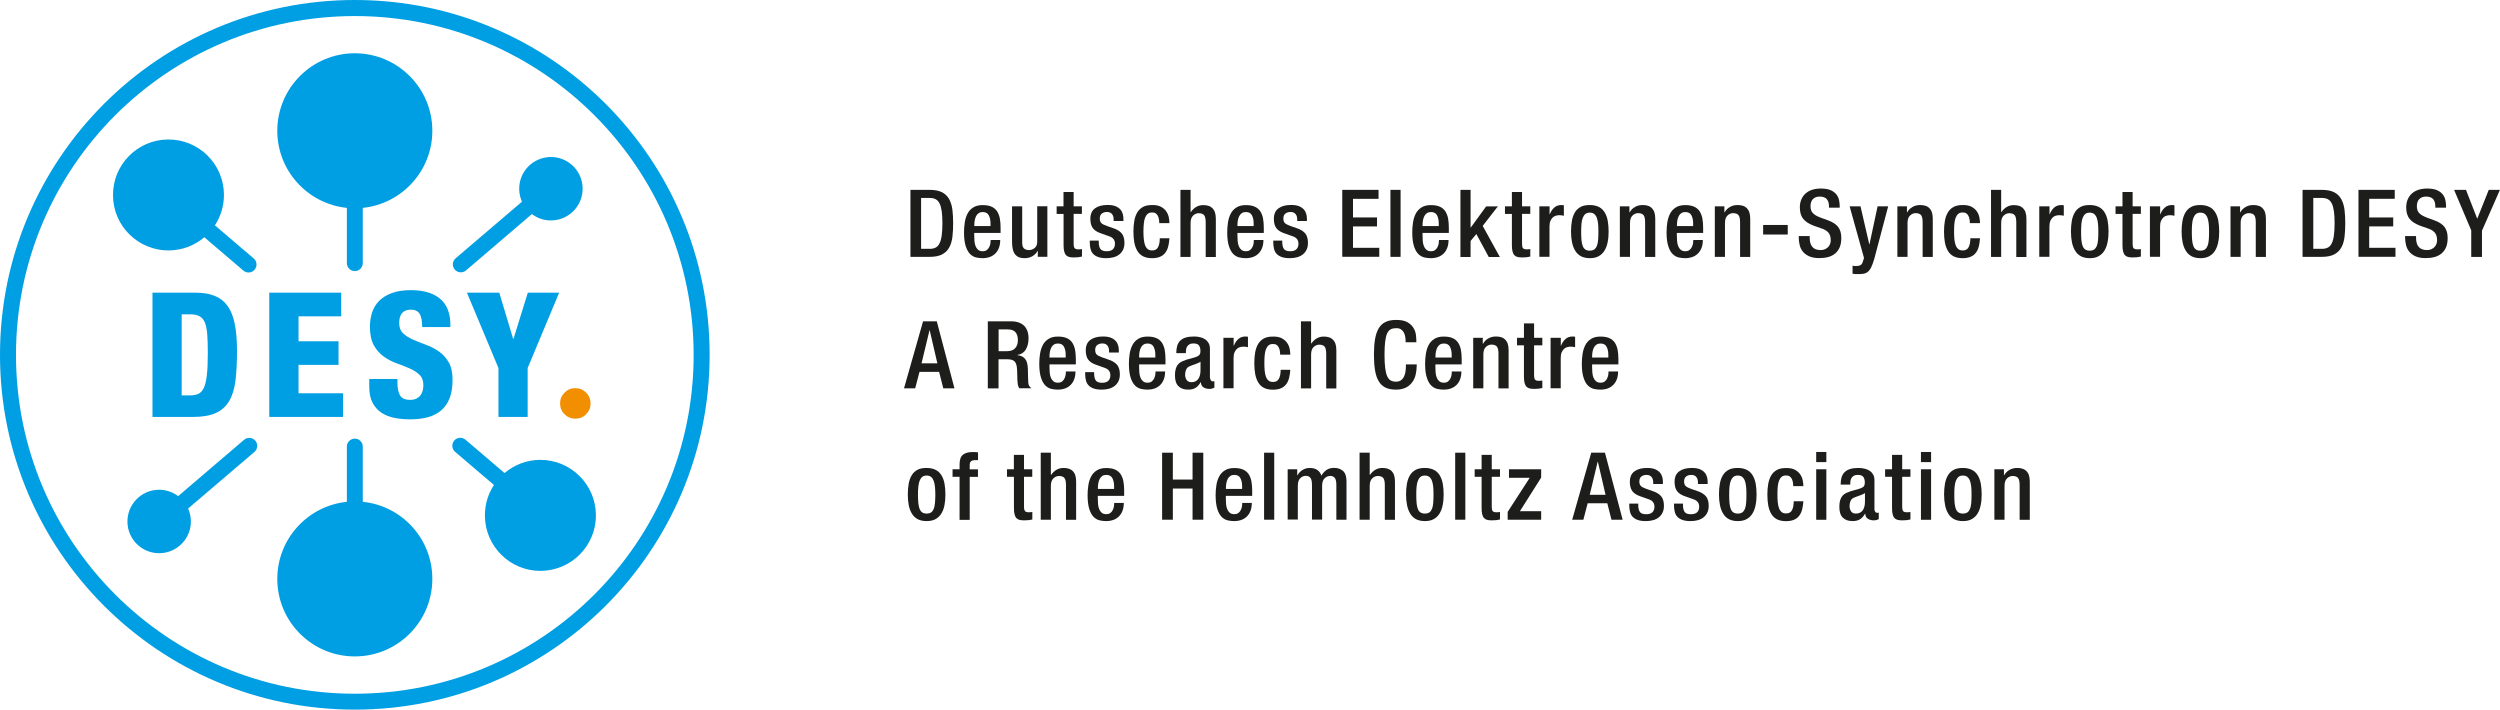 <?xml version="1.0" encoding="utf-8"?>
<!-- Generator: Adobe Illustrator 25.2.1, SVG Export Plug-In . SVG Version: 6.00 Build 0)  -->
<svg version="1.1" xmlns="http://www.w3.org/2000/svg" xmlns:xlink="http://www.w3.org/1999/xlink" x="0px" y="0px" width="342.5px"
	 height="97.22px" viewBox="0 0 342.5 97.22" style="enable-background:new 0 0 342.5 97.22;" xml:space="preserve">
<style type="text/css">
	.st0{fill:#009EE2;}
	.st1{fill:#F28F00;}
	.st2{fill:#1D1D1B;}
	.st3{display:none;}
	.st4{display:inline;}
</style>
<g id="Layer_1">
	<path class="st0" d="M49.7,68.75v-7.57c0-0.6-0.49-1.09-1.09-1.09s-1.09,0.49-1.09,1.09v7.57c-5.35,0.55-9.53,5.07-9.53,10.56
		c0,5.87,4.76,10.62,10.62,10.62c5.87,0,10.62-4.76,10.62-10.62C59.23,73.81,55.06,69.29,49.7,68.75 M34.98,60.37
		c0.39,0.46,0.34,1.15-0.12,1.54l-9.09,7.76c0.23,0.51,0.36,1.07,0.38,1.66c0.06,2.4-1.83,4.39-4.23,4.46
		c-2.4,0.06-4.4-1.83-4.46-4.23c-0.06-2.4,1.83-4.4,4.23-4.46c1.02-0.03,1.96,0.3,2.72,0.87l9.03-7.72c0.2-0.17,0.46-0.26,0.71-0.26
		C34.46,59.99,34.76,60.12,34.98,60.37 M23.14,34.31c1.85-0.02,3.54-0.69,4.85-1.81l5.35,4.57c0.46,0.39,1.15,0.34,1.54-0.12
		s0.34-1.15-0.12-1.54l-5.32-4.54c0.8-1.21,1.25-2.67,1.24-4.23c-0.04-4.2-3.47-7.57-7.67-7.53c-4.2,0.04-7.57,3.47-7.53,7.67
		C15.51,30.97,18.94,34.34,23.14,34.31 M62,52.04c0,0.97-0.13,1.8-0.39,2.48s-0.64,1.24-1.14,1.68s-1.11,0.75-1.82,0.95
		c-0.72,0.2-1.53,0.3-2.45,0.3c-0.73,0-1.44-0.06-2.11-0.19c-0.68-0.13-1.27-0.36-1.79-0.69c-0.52-0.33-0.93-0.79-1.24-1.36
		s-0.47-1.3-0.47-2.19v-1.1h3.86v0.6c0,0.65,0.11,1.19,0.34,1.62s0.7,0.64,1.4,0.64c0.35,0,0.64-0.06,0.87-0.18s0.42-0.27,0.56-0.46
		c0.14-0.19,0.24-0.41,0.3-0.66c0.06-0.25,0.08-0.49,0.08-0.73c0-0.6-0.18-1.08-0.54-1.42c-0.36-0.34-0.81-0.63-1.36-0.87
		c-0.55-0.24-1.14-0.47-1.76-0.69c-0.63-0.22-1.22-0.53-1.76-0.92c-0.55-0.39-1-0.9-1.36-1.54c-0.36-0.63-0.54-1.49-0.54-2.55
		c0-0.68,0.1-1.33,0.29-1.93c0.19-0.6,0.51-1.13,0.95-1.59c0.44-0.45,1.02-0.81,1.73-1.08s1.58-0.41,2.61-0.41
		c1,0,1.85,0.12,2.54,0.36c0.69,0.24,1.25,0.57,1.68,0.99c0.43,0.42,0.74,0.91,0.93,1.48c0.19,0.56,0.29,1.17,0.29,1.82v0.41h-3.86
		c0-0.83-0.11-1.42-0.33-1.79c-0.24-0.4-0.64-0.6-1.22-0.6c-1.06,0-1.6,0.61-1.6,1.84c0,0.6,0.18,1.07,0.54,1.41
		c0.36,0.33,0.81,0.62,1.36,0.86s1.14,0.47,1.76,0.7c0.63,0.23,1.22,0.53,1.76,0.91c0.55,0.37,1,0.87,1.36,1.48
		C61.82,50.23,62,51.04,62,52.04 M47,53.88h-6.1v-3.89h5.48v-3.24H40.9v-3.41h5.84V40.1h-9.85v17.02H47V53.88z M28.47,48.32
		c0-1.03-0.03-1.89-0.08-2.57c-0.06-0.68-0.17-1.22-0.35-1.62c-0.17-0.4-0.43-0.67-0.75-0.83s-0.75-0.24-1.28-0.24h-1.12v11.11h1.07
		c0.46,0,0.85-0.06,1.17-0.19c0.32-0.13,0.58-0.4,0.78-0.81s0.34-1.01,0.43-1.78C28.43,50.61,28.47,49.59,28.47,48.32 M31.14,41.86
		c0.46,0.62,0.8,1.44,1.01,2.46s0.32,2.26,0.32,3.74c0,1.54-0.07,2.88-0.2,4.02c-0.14,1.14-0.42,2.08-0.85,2.82
		c-0.43,0.75-1.04,1.31-1.83,1.67c-0.8,0.37-1.85,0.55-3.17,0.55h-5.53V40.1h5.94c0.99,0,1.83,0.14,2.55,0.42
		C30.09,40.79,30.68,41.24,31.14,41.86 M72.29,57.12v-6.7L76.6,40.1h-4.29l-1.96,6.32H70.3l-1.9-6.32h-4.43l4.32,10.32v6.7H72.29z
		 M62.3,36.93c-0.39-0.46-0.34-1.15,0.12-1.54l9.09-7.76c-0.23-0.51-0.36-1.07-0.38-1.66c-0.06-2.4,1.83-4.39,4.23-4.46
		c2.4-0.06,4.4,1.83,4.46,4.23s-1.83,4.39-4.23,4.46c-1.02,0.03-1.96-0.3-2.72-0.87l-9.03,7.72c-0.21,0.18-0.46,0.26-0.71,0.26
		C62.83,37.31,62.52,37.18,62.3,36.93 M47.52,28.48v7.57c0,0.6,0.49,1.09,1.09,1.09s1.09-0.49,1.09-1.09v-7.57
		c5.35-0.55,9.53-5.07,9.53-10.56c0-5.87-4.76-10.62-10.62-10.62c-5.87,0-10.62,4.76-10.62,10.62
		C37.99,23.41,42.17,27.93,47.52,28.48 M81.64,70.54c0.04,4.2-3.34,7.63-7.54,7.67c-4.2,0.04-7.63-3.34-7.67-7.54
		c-0.01-1.56,0.44-3.01,1.24-4.23l-5.32-4.54c-0.46-0.39-0.51-1.08-0.12-1.54s1.08-0.51,1.54-0.12l5.35,4.57
		c1.31-1.11,3-1.79,4.85-1.81C78.17,62.97,81.6,66.34,81.64,70.54 M48.61,95.04c-25.64,0-46.42-20.78-46.42-46.42
		S22.97,2.2,48.61,2.2s46.42,20.78,46.42,46.42C95.04,74.25,74.25,95.04,48.61,95.04 M48.61,0C21.77,0,0,21.76,0,48.61
		s21.77,48.61,48.61,48.61c26.85,0,48.61-21.76,48.61-48.61S75.46,0,48.61,0"/>
	<path class="st1" d="M77.34,53.79c-0.41,0.41-0.61,0.9-0.61,1.48c0,0.58,0.2,1.08,0.61,1.48c0.41,0.41,0.9,0.61,1.48,0.61
		s1.08-0.2,1.48-0.61c0.41-0.41,0.61-0.9,0.61-1.48c0-0.58-0.2-1.07-0.61-1.48s-0.9-0.61-1.48-0.61
		C78.24,53.17,77.75,53.38,77.34,53.79"/>
</g>
<g id="Englisch">
	<g>
		<path class="st2" d="M126.94,71.39c-0.48,0-0.88-0.09-1.21-0.26c-0.33-0.17-0.59-0.42-0.79-0.75c-0.2-0.32-0.35-0.71-0.44-1.15
			c-0.09-0.45-0.13-0.94-0.13-1.48s0.04-1.03,0.12-1.48c0.08-0.45,0.22-0.83,0.41-1.15c0.19-0.32,0.45-0.57,0.78-0.75
			c0.33-0.18,0.75-0.26,1.25-0.26c0.5,0,0.91,0.09,1.25,0.26s0.6,0.42,0.8,0.75c0.2,0.32,0.34,0.71,0.42,1.15
			c0.08,0.45,0.12,0.94,0.12,1.48s-0.04,1.03-0.13,1.48c-0.09,0.45-0.24,0.83-0.44,1.15c-0.2,0.32-0.47,0.57-0.8,0.75
			C127.83,71.3,127.42,71.39,126.94,71.39z M125.76,67.75c0,0.44,0.02,0.82,0.05,1.15c0.03,0.33,0.09,0.6,0.17,0.82
			c0.09,0.21,0.21,0.38,0.36,0.48s0.36,0.16,0.6,0.16c0.26,0,0.46-0.05,0.62-0.16s0.27-0.27,0.36-0.48
			c0.09-0.21,0.14-0.49,0.17-0.82c0.03-0.33,0.05-0.71,0.05-1.15c0-0.39-0.02-0.74-0.05-1.05c-0.03-0.32-0.09-0.59-0.17-0.82
			c-0.09-0.23-0.21-0.41-0.36-0.54s-0.36-0.19-0.62-0.19c-0.25,0-0.45,0.06-0.6,0.19s-0.27,0.31-0.36,0.54s-0.14,0.51-0.17,0.82
			C125.77,67.01,125.76,67.36,125.76,67.75z"/>
		<path class="st2" d="M131.46,65.32h-0.96v-1.03h0.96v-0.64c0-0.65,0.15-1.1,0.46-1.35s0.74-0.37,1.31-0.37
			c0.3,0,0.55,0.01,0.76,0.04v1.07h-0.39c-0.26,0-0.45,0.05-0.57,0.16c-0.12,0.1-0.18,0.27-0.18,0.5v0.6h1.13v1.03h-1.13v5.89h-1.39
			V65.32z"/>
		<path class="st2" d="M137.95,64.29h0.95v-1.97h1.39v1.97h1.13v1.03h-1.13v4.13c0,0.27,0.05,0.46,0.14,0.57s0.25,0.16,0.5,0.16
			c0.21,0,0.37-0.01,0.5-0.04v1.03c-0.3,0.08-0.67,0.12-1.12,0.12c-0.23,0-0.44-0.02-0.61-0.06c-0.18-0.04-0.32-0.12-0.44-0.24
			s-0.2-0.29-0.26-0.51s-0.09-0.5-0.09-0.86v-4.3h-0.95V64.29z"/>
		<path class="st2" d="M142.58,62.02h1.39v3.01l0.04,0.03c0.2-0.3,0.44-0.53,0.73-0.7c0.29-0.17,0.61-0.25,0.97-0.25
			c0.27,0,0.5,0.03,0.71,0.1c0.21,0.06,0.39,0.17,0.54,0.31c0.15,0.15,0.27,0.34,0.35,0.58s0.12,0.54,0.12,0.89v5.22h-1.39v-4.75
			c0-0.46-0.07-0.79-0.21-0.97s-0.39-0.28-0.75-0.28c-0.28,0-0.54,0.11-0.77,0.33c-0.23,0.22-0.34,0.56-0.34,1.02v4.64h-1.39V62.02z
			"/>
		<path class="st2" d="M150.4,67.93v0.4c0,0.23,0.01,0.47,0.03,0.72c0.02,0.25,0.07,0.48,0.15,0.68c0.08,0.21,0.2,0.38,0.35,0.51
			s0.36,0.2,0.62,0.2c0.25,0,0.45-0.06,0.59-0.18c0.15-0.12,0.26-0.26,0.33-0.43s0.13-0.34,0.15-0.51c0.02-0.18,0.03-0.31,0.03-0.42
			h1.31c0,0.78-0.22,1.39-0.65,1.83s-1.03,0.66-1.78,0.66c-0.28,0-0.57-0.03-0.87-0.1c-0.3-0.07-0.57-0.22-0.82-0.46
			c-0.24-0.24-0.45-0.6-0.6-1.07s-0.24-1.11-0.24-1.9c0-0.45,0.03-0.9,0.1-1.35c0.06-0.45,0.19-0.85,0.37-1.2
			c0.18-0.36,0.44-0.64,0.78-0.86s0.77-0.33,1.31-0.33c0.48,0,0.88,0.07,1.2,0.21s0.57,0.35,0.75,0.61s0.31,0.59,0.39,0.97
			c0.07,0.38,0.11,0.81,0.11,1.29v0.73H150.4z M152.63,66.97V66.6c0-0.44-0.08-0.8-0.24-1.1s-0.44-0.44-0.83-0.44
			c-0.22,0-0.41,0.05-0.55,0.15c-0.15,0.1-0.26,0.23-0.35,0.4c-0.09,0.17-0.15,0.36-0.19,0.57c-0.04,0.21-0.06,0.43-0.06,0.66v0.14
			H152.63z"/>
		<path class="st2" d="M159.21,62.02h1.47v3.68h2.7v-3.68h1.47v9.18h-1.47v-4.27h-2.7v4.27h-1.47V62.02z"/>
		<path class="st2" d="M167.94,67.93v0.4c0,0.23,0.01,0.47,0.03,0.72c0.02,0.25,0.07,0.48,0.15,0.68c0.08,0.21,0.2,0.38,0.35,0.51
			s0.36,0.2,0.62,0.2c0.25,0,0.45-0.06,0.59-0.18c0.15-0.12,0.26-0.26,0.33-0.43s0.13-0.34,0.15-0.51c0.02-0.18,0.03-0.31,0.03-0.42
			h1.31c0,0.78-0.22,1.39-0.65,1.83c-0.43,0.44-1.03,0.66-1.78,0.66c-0.28,0-0.57-0.03-0.87-0.1c-0.3-0.07-0.57-0.22-0.82-0.46
			c-0.24-0.24-0.45-0.6-0.6-1.07s-0.24-1.11-0.24-1.9c0-0.45,0.03-0.9,0.1-1.35c0.06-0.45,0.19-0.85,0.37-1.2
			c0.18-0.36,0.44-0.64,0.78-0.86s0.77-0.33,1.31-0.33c0.48,0,0.88,0.07,1.2,0.21s0.57,0.35,0.75,0.61s0.31,0.59,0.39,0.97
			c0.07,0.38,0.11,0.81,0.11,1.29v0.73H167.94z M170.17,66.97V66.6c0-0.44-0.08-0.8-0.24-1.1s-0.44-0.44-0.83-0.44
			c-0.22,0-0.41,0.05-0.55,0.15c-0.15,0.1-0.26,0.23-0.35,0.4c-0.09,0.17-0.15,0.36-0.19,0.57c-0.04,0.21-0.06,0.43-0.06,0.66v0.14
			H170.17z"/>
		<path class="st2" d="M173.18,62.02h1.39v9.18h-1.39V62.02z"/>
		<path class="st2" d="M176.41,64.29h1.31v0.81h0.04c0.17-0.31,0.41-0.55,0.71-0.73c0.3-0.18,0.62-0.26,0.95-0.26
			c0.25,0,0.46,0.03,0.64,0.08c0.18,0.06,0.33,0.13,0.46,0.23c0.12,0.09,0.23,0.21,0.31,0.33c0.08,0.13,0.15,0.27,0.2,0.41
			c0.2-0.33,0.43-0.59,0.71-0.78s0.62-0.28,1.04-0.28c0.49,0,0.89,0.14,1.21,0.42s0.48,0.75,0.48,1.42v5.26h-1.39v-4.75
			c0-0.46-0.07-0.79-0.21-0.97c-0.14-0.18-0.35-0.28-0.63-0.28s-0.54,0.11-0.77,0.33c-0.23,0.22-0.34,0.56-0.34,1.02v4.64h-1.39
			v-4.75c0-0.46-0.07-0.79-0.21-0.97c-0.14-0.18-0.35-0.28-0.64-0.28c-0.28,0-0.54,0.11-0.76,0.33c-0.22,0.22-0.33,0.56-0.33,1.02
			v4.64h-1.39V64.29z"/>
		<path class="st2" d="M186.26,62.02h1.39v3.01l0.04,0.03c0.2-0.3,0.44-0.53,0.73-0.7c0.29-0.17,0.61-0.25,0.97-0.25
			c0.27,0,0.5,0.03,0.71,0.1c0.21,0.06,0.39,0.17,0.54,0.31c0.15,0.15,0.27,0.34,0.35,0.58s0.12,0.54,0.12,0.89v5.22h-1.39v-4.75
			c0-0.46-0.07-0.79-0.21-0.97c-0.14-0.18-0.39-0.28-0.75-0.28c-0.28,0-0.54,0.11-0.77,0.33c-0.23,0.22-0.34,0.56-0.34,1.02v4.64
			h-1.39V62.02z"/>
		<path class="st2" d="M195.21,71.39c-0.48,0-0.88-0.09-1.21-0.26c-0.33-0.17-0.59-0.42-0.79-0.75c-0.2-0.32-0.35-0.71-0.44-1.15
			c-0.09-0.45-0.14-0.94-0.14-1.48s0.04-1.03,0.12-1.48c0.08-0.45,0.22-0.83,0.41-1.15c0.19-0.32,0.45-0.57,0.78-0.75
			s0.75-0.26,1.25-0.26c0.5,0,0.91,0.09,1.25,0.26s0.6,0.42,0.8,0.75c0.2,0.32,0.34,0.71,0.42,1.15c0.08,0.45,0.12,0.94,0.12,1.48
			s-0.04,1.03-0.14,1.48c-0.09,0.45-0.24,0.83-0.44,1.15c-0.2,0.32-0.47,0.57-0.8,0.75C196.09,71.3,195.69,71.39,195.21,71.39z
			 M194.03,67.75c0,0.44,0.01,0.82,0.04,1.15c0.03,0.33,0.09,0.6,0.17,0.82c0.08,0.21,0.21,0.38,0.36,0.48s0.36,0.16,0.6,0.16
			c0.26,0,0.46-0.05,0.62-0.16s0.27-0.27,0.36-0.48c0.09-0.21,0.14-0.49,0.17-0.82s0.04-0.71,0.04-1.15c0-0.39-0.01-0.74-0.04-1.05
			s-0.09-0.59-0.17-0.82c-0.08-0.23-0.21-0.41-0.36-0.54s-0.36-0.19-0.62-0.19c-0.25,0-0.45,0.06-0.6,0.19s-0.27,0.31-0.36,0.54
			c-0.09,0.23-0.14,0.51-0.17,0.82C194.04,67.01,194.03,67.36,194.03,67.75z"/>
		<path class="st2" d="M199.36,62.02h1.39v9.18h-1.39V62.02z"/>
		<path class="st2" d="M202.03,64.29h0.95v-1.97h1.39v1.97h1.13v1.03h-1.13v4.13c0,0.27,0.04,0.46,0.13,0.57s0.25,0.16,0.5,0.16
			c0.21,0,0.37-0.01,0.5-0.04v1.03c-0.3,0.08-0.67,0.12-1.12,0.12c-0.23,0-0.44-0.02-0.61-0.06s-0.32-0.12-0.44-0.24
			c-0.12-0.12-0.2-0.29-0.26-0.51c-0.06-0.22-0.09-0.5-0.09-0.86v-4.3h-0.95V64.29z"/>
		<path class="st2" d="M206.55,70.13l3.02-4.67h-2.84v-1.17h4.41v1.14l-2.91,4.6h2.91v1.17h-4.59V70.13z"/>
		<path class="st2" d="M218,62.02h1.88l2.42,9.18h-1.53l-0.57-2.25h-2.69l-0.59,2.25h-1.53L218,62.02z M219.96,67.79l-1.05-4.53
			h-0.03l-1.09,4.53H219.96z"/>
		<path class="st2" d="M226.49,66.31v-0.18c0-0.14-0.01-0.27-0.04-0.4c-0.03-0.13-0.08-0.24-0.15-0.34
			c-0.07-0.1-0.17-0.18-0.28-0.24c-0.12-0.06-0.26-0.09-0.44-0.09c-0.27,0-0.51,0.07-0.7,0.21c-0.19,0.14-0.29,0.37-0.29,0.69
			c0,0.28,0.07,0.48,0.21,0.62c0.14,0.14,0.4,0.27,0.76,0.4l0.89,0.31c0.51,0.17,0.89,0.41,1.14,0.71c0.24,0.3,0.37,0.73,0.37,1.28
			c0,0.37-0.06,0.69-0.19,0.95c-0.13,0.27-0.3,0.48-0.53,0.66c-0.22,0.17-0.49,0.3-0.79,0.38c-0.3,0.08-0.63,0.12-0.97,0.12
			c-0.44,0-0.8-0.05-1.09-0.15c-0.29-0.1-0.52-0.24-0.7-0.42c-0.18-0.18-0.3-0.41-0.37-0.67c-0.07-0.27-0.11-0.57-0.11-0.9v-0.26
			h1.23v0.22c0,0.41,0.08,0.72,0.23,0.93c0.15,0.21,0.44,0.31,0.85,0.31c0.39,0,0.67-0.09,0.86-0.27c0.18-0.18,0.28-0.43,0.28-0.75
			c0-0.51-0.25-0.84-0.76-1.02l-1.13-0.4c-0.52-0.17-0.9-0.41-1.13-0.71c-0.23-0.3-0.35-0.73-0.35-1.29c0-0.65,0.21-1.13,0.64-1.44
			c0.42-0.31,1-0.46,1.73-0.46c0.44,0,0.8,0.06,1.08,0.17c0.28,0.12,0.5,0.27,0.66,0.45c0.16,0.18,0.27,0.39,0.33,0.61
			c0.06,0.22,0.09,0.44,0.09,0.66v0.31H226.49z"/>
		<path class="st2" d="M232.62,66.31v-0.18c0-0.14-0.01-0.27-0.04-0.4c-0.03-0.13-0.08-0.24-0.15-0.34
			c-0.07-0.1-0.17-0.18-0.28-0.24c-0.12-0.06-0.26-0.09-0.44-0.09c-0.27,0-0.51,0.07-0.7,0.21c-0.19,0.14-0.29,0.37-0.29,0.69
			c0,0.28,0.07,0.48,0.21,0.62c0.14,0.14,0.4,0.27,0.76,0.4l0.89,0.31c0.51,0.17,0.89,0.41,1.14,0.71c0.24,0.3,0.37,0.73,0.37,1.28
			c0,0.37-0.06,0.69-0.19,0.95c-0.13,0.27-0.3,0.48-0.53,0.66c-0.22,0.17-0.49,0.3-0.79,0.38c-0.3,0.08-0.63,0.12-0.97,0.12
			c-0.44,0-0.8-0.05-1.09-0.15c-0.29-0.1-0.52-0.24-0.7-0.42c-0.18-0.18-0.3-0.41-0.37-0.67c-0.07-0.27-0.11-0.57-0.11-0.9v-0.26
			h1.23v0.22c0,0.41,0.08,0.72,0.23,0.93c0.15,0.21,0.44,0.31,0.85,0.31c0.39,0,0.67-0.09,0.86-0.27c0.18-0.18,0.28-0.43,0.28-0.75
			c0-0.51-0.25-0.84-0.76-1.02l-1.13-0.4c-0.52-0.17-0.9-0.41-1.13-0.71c-0.23-0.3-0.35-0.73-0.35-1.29c0-0.65,0.21-1.13,0.64-1.44
			c0.42-0.31,1-0.46,1.73-0.46c0.44,0,0.8,0.06,1.08,0.17c0.28,0.12,0.5,0.27,0.66,0.45c0.16,0.18,0.27,0.39,0.33,0.61
			c0.06,0.22,0.09,0.44,0.09,0.66v0.31H232.62z"/>
		<path class="st2" d="M238.08,71.39c-0.48,0-0.88-0.09-1.21-0.26c-0.33-0.17-0.59-0.42-0.79-0.75c-0.2-0.32-0.35-0.71-0.44-1.15
			c-0.09-0.45-0.14-0.94-0.14-1.48s0.04-1.03,0.12-1.48c0.08-0.45,0.22-0.83,0.41-1.15c0.19-0.32,0.45-0.57,0.78-0.75
			s0.75-0.26,1.25-0.26c0.5,0,0.91,0.09,1.25,0.26s0.6,0.42,0.8,0.75c0.2,0.32,0.34,0.71,0.42,1.15c0.08,0.45,0.12,0.94,0.12,1.48
			s-0.04,1.03-0.14,1.48c-0.09,0.45-0.24,0.83-0.44,1.15c-0.2,0.32-0.47,0.57-0.8,0.75C238.96,71.3,238.56,71.39,238.08,71.39z
			 M236.9,67.75c0,0.44,0.01,0.82,0.04,1.15c0.03,0.33,0.09,0.6,0.17,0.82c0.08,0.21,0.21,0.38,0.36,0.48s0.36,0.16,0.6,0.16
			c0.26,0,0.46-0.05,0.62-0.16s0.27-0.27,0.36-0.48c0.09-0.21,0.14-0.49,0.17-0.82s0.04-0.71,0.04-1.15c0-0.39-0.01-0.74-0.04-1.05
			s-0.09-0.59-0.17-0.82c-0.08-0.23-0.21-0.41-0.36-0.54s-0.36-0.19-0.62-0.19c-0.25,0-0.45,0.06-0.6,0.19s-0.27,0.31-0.36,0.54
			c-0.09,0.23-0.14,0.51-0.17,0.82C236.91,67.01,236.9,67.36,236.9,67.75z"/>
		<path class="st2" d="M247.06,68.69c-0.03,0.41-0.08,0.78-0.17,1.12c-0.09,0.33-0.22,0.62-0.41,0.86
			c-0.18,0.24-0.42,0.42-0.71,0.54c-0.29,0.12-0.65,0.19-1.08,0.19c-0.51,0-0.92-0.09-1.25-0.26c-0.33-0.17-0.59-0.42-0.78-0.75
			c-0.19-0.32-0.33-0.71-0.41-1.15c-0.08-0.45-0.12-0.94-0.12-1.48s0.04-1.03,0.12-1.48c0.08-0.45,0.22-0.83,0.41-1.15
			c0.19-0.32,0.45-0.57,0.78-0.75s0.75-0.26,1.25-0.26c0.51-0.01,0.93,0.08,1.24,0.25c0.31,0.18,0.55,0.39,0.72,0.65
			c0.17,0.26,0.28,0.53,0.33,0.82c0.06,0.29,0.08,0.54,0.08,0.76h-1.39c0-0.16-0.01-0.33-0.04-0.51s-0.08-0.33-0.15-0.48
			c-0.07-0.14-0.17-0.26-0.3-0.35c-0.13-0.09-0.3-0.13-0.5-0.12c-0.25,0-0.45,0.06-0.6,0.19s-0.27,0.31-0.36,0.54
			c-0.09,0.23-0.14,0.51-0.17,0.82c-0.03,0.32-0.04,0.67-0.04,1.05s0.01,0.74,0.04,1.05c0.03,0.32,0.09,0.59,0.17,0.82
			c0.08,0.23,0.21,0.41,0.36,0.54s0.36,0.19,0.6,0.19c0.39,0.01,0.66-0.14,0.82-0.44c0.16-0.3,0.24-0.71,0.24-1.23H247.06z"/>
		<path class="st2" d="M248.82,61.92h1.39v1.39h-1.39V61.92z M248.82,64.29h1.39v6.92h-1.39V64.29z"/>
		<path class="st2" d="M256.8,69.77c0,0.13,0.03,0.24,0.1,0.34c0.07,0.1,0.16,0.15,0.26,0.15s0.18-0.01,0.23-0.04v0.9
			c-0.09,0.04-0.19,0.08-0.3,0.12c-0.12,0.03-0.24,0.05-0.38,0.05c-0.31,0-0.58-0.07-0.8-0.21c-0.23-0.14-0.35-0.37-0.37-0.71h-0.03
			c-0.19,0.34-0.42,0.6-0.69,0.77c-0.27,0.17-0.62,0.25-1.03,0.25c-0.57,0-1.01-0.16-1.32-0.47c-0.32-0.31-0.48-0.8-0.48-1.47
			c0-0.39,0.04-0.7,0.12-0.95c0.08-0.25,0.19-0.45,0.33-0.6c0.14-0.16,0.31-0.28,0.51-0.37c0.2-0.09,0.41-0.17,0.64-0.25l1.08-0.3
			c0.25-0.07,0.45-0.16,0.59-0.27c0.15-0.11,0.22-0.32,0.22-0.62c0-0.32-0.07-0.57-0.2-0.75c-0.13-0.18-0.38-0.28-0.75-0.28
			c-0.23,0-0.42,0.04-0.55,0.12c-0.14,0.08-0.25,0.18-0.32,0.3s-0.13,0.26-0.15,0.42c-0.02,0.16-0.03,0.33-0.03,0.49h-1.31
			c0-0.37,0.04-0.69,0.12-0.98c0.08-0.28,0.22-0.52,0.41-0.71c0.19-0.19,0.44-0.34,0.75-0.44c0.31-0.1,0.7-0.15,1.15-0.15
			c0.31,0,0.6,0.03,0.86,0.1c0.27,0.06,0.5,0.16,0.7,0.3c0.2,0.13,0.35,0.31,0.47,0.52c0.12,0.21,0.17,0.48,0.17,0.78V69.77z
			 M255.49,67.55c-0.09,0.07-0.21,0.13-0.34,0.19c-0.13,0.06-0.27,0.11-0.41,0.16s-0.28,0.1-0.42,0.15
			c-0.14,0.05-0.26,0.1-0.37,0.15c-0.2,0.09-0.34,0.24-0.43,0.44s-0.13,0.42-0.13,0.68c0,0.29,0.07,0.54,0.21,0.74
			c0.14,0.2,0.36,0.3,0.65,0.3c0.42,0,0.73-0.15,0.94-0.44c0.21-0.29,0.31-0.69,0.31-1.21V67.55z"/>
		<path class="st2" d="M258.26,64.29h0.95v-1.97h1.39v1.97h1.13v1.03h-1.13v4.13c0,0.27,0.04,0.46,0.13,0.57s0.25,0.16,0.5,0.16
			c0.21,0,0.37-0.01,0.5-0.04v1.03c-0.3,0.08-0.67,0.12-1.12,0.12c-0.23,0-0.44-0.02-0.61-0.06s-0.32-0.12-0.44-0.24
			c-0.12-0.12-0.2-0.29-0.26-0.51c-0.06-0.22-0.09-0.5-0.09-0.86v-4.3h-0.95V64.29z"/>
		<path class="st2" d="M263.17,61.92h1.39v1.39h-1.39V61.92z M263.17,64.29h1.39v6.92h-1.39V64.29z"/>
		<path class="st2" d="M268.92,71.39c-0.48,0-0.88-0.09-1.21-0.26c-0.33-0.17-0.59-0.42-0.79-0.75c-0.2-0.32-0.35-0.71-0.44-1.15
			c-0.09-0.45-0.14-0.94-0.14-1.48s0.04-1.03,0.12-1.48c0.08-0.45,0.22-0.83,0.41-1.15c0.19-0.32,0.45-0.57,0.78-0.75
			s0.75-0.26,1.25-0.26c0.5,0,0.91,0.09,1.25,0.26s0.6,0.42,0.8,0.75c0.2,0.32,0.34,0.71,0.42,1.15c0.08,0.45,0.12,0.94,0.12,1.48
			s-0.04,1.03-0.14,1.48c-0.09,0.45-0.24,0.83-0.44,1.15c-0.2,0.32-0.47,0.57-0.8,0.75C269.81,71.3,269.4,71.39,268.92,71.39z
			 M267.74,67.75c0,0.44,0.01,0.82,0.04,1.15c0.03,0.33,0.09,0.6,0.17,0.82c0.08,0.21,0.21,0.38,0.36,0.48s0.36,0.16,0.6,0.16
			c0.26,0,0.46-0.05,0.62-0.16s0.27-0.27,0.36-0.48c0.09-0.21,0.14-0.49,0.17-0.82s0.04-0.71,0.04-1.15c0-0.39-0.01-0.74-0.04-1.05
			s-0.09-0.59-0.17-0.82c-0.08-0.23-0.21-0.41-0.36-0.54s-0.36-0.19-0.62-0.19c-0.25,0-0.45,0.06-0.6,0.19s-0.27,0.31-0.36,0.54
			c-0.09,0.23-0.14,0.51-0.17,0.82C267.75,67.01,267.74,67.36,267.74,67.75z"/>
		<path class="st2" d="M273.23,64.29h1.31v0.81h0.04c0.17-0.31,0.41-0.55,0.73-0.73c0.31-0.18,0.66-0.26,1.05-0.26
			c0.27,0,0.5,0.03,0.71,0.1c0.21,0.06,0.39,0.17,0.54,0.31c0.15,0.15,0.27,0.34,0.35,0.58s0.12,0.54,0.12,0.89v5.22h-1.39v-4.75
			c0-0.46-0.07-0.79-0.21-0.97c-0.14-0.18-0.39-0.28-0.75-0.28c-0.28,0-0.54,0.11-0.77,0.33c-0.23,0.22-0.34,0.56-0.34,1.02v4.64
			h-1.39V64.29z"/>
	</g>
	<g>
		<path class="st2" d="M126.46,44.02h1.88l2.42,9.18h-1.53l-0.57-2.25h-2.69l-0.59,2.25h-1.53L126.46,44.02z M128.42,49.78
			l-1.05-4.53h-0.03l-1.09,4.53H128.42z"/>
		<path class="st2" d="M135.34,44.02h3.24c0.32,0,0.62,0.04,0.9,0.13s0.53,0.22,0.75,0.41s0.38,0.43,0.5,0.73
			c0.12,0.3,0.18,0.66,0.18,1.09c0,0.59-0.13,1.1-0.38,1.51c-0.25,0.42-0.64,0.66-1.15,0.74v0.03c0.46,0.04,0.81,0.21,1.05,0.49
			c0.24,0.28,0.37,0.75,0.39,1.39c0.01,0.3,0.02,0.62,0.02,0.95c0,0.33,0.01,0.64,0.03,0.91c0.02,0.22,0.07,0.39,0.16,0.51
			c0.09,0.12,0.18,0.21,0.28,0.28h-1.66c-0.07-0.09-0.12-0.2-0.16-0.33c-0.04-0.14-0.07-0.3-0.08-0.48
			c-0.03-0.27-0.04-0.54-0.04-0.82c0-0.14,0-0.28-0.01-0.43c0-0.15-0.01-0.31-0.02-0.48c-0.02-0.51-0.12-0.88-0.31-1.1
			c-0.19-0.22-0.53-0.33-1.03-0.33h-1.2v3.99h-1.47V44.02z M137.98,48.11c0.47,0,0.83-0.13,1.09-0.4c0.25-0.27,0.38-0.63,0.38-1.09
			c0-0.49-0.11-0.86-0.33-1.11s-0.57-0.38-1.06-0.38h-1.25v2.98H137.98z"/>
		<path class="st2" d="M143.78,49.92v0.4c0,0.23,0.01,0.47,0.03,0.72c0.02,0.25,0.07,0.48,0.15,0.68c0.08,0.21,0.2,0.38,0.35,0.51
			s0.36,0.2,0.62,0.2c0.25,0,0.45-0.06,0.59-0.18c0.15-0.12,0.26-0.26,0.33-0.43s0.13-0.34,0.15-0.51c0.02-0.18,0.03-0.31,0.03-0.42
			h1.31c0,0.78-0.22,1.39-0.65,1.83s-1.03,0.66-1.78,0.66c-0.28,0-0.57-0.03-0.87-0.1c-0.3-0.07-0.57-0.22-0.82-0.46
			c-0.24-0.24-0.45-0.6-0.6-1.07s-0.24-1.11-0.24-1.9c0-0.45,0.03-0.9,0.1-1.35s0.19-0.85,0.37-1.2c0.18-0.36,0.44-0.64,0.78-0.86
			c0.33-0.22,0.77-0.33,1.31-0.33c0.48,0,0.88,0.07,1.2,0.21c0.32,0.14,0.57,0.35,0.75,0.61c0.18,0.27,0.31,0.59,0.39,0.97
			c0.07,0.38,0.11,0.81,0.11,1.29v0.73H143.78z M146,48.97V48.6c0-0.44-0.08-0.8-0.24-1.1s-0.44-0.44-0.83-0.44
			c-0.22,0-0.41,0.05-0.55,0.15c-0.15,0.1-0.26,0.23-0.35,0.4c-0.09,0.17-0.15,0.36-0.19,0.57s-0.06,0.43-0.06,0.66v0.14H146z"/>
		<path class="st2" d="M151.94,48.3v-0.18c0-0.14-0.01-0.27-0.04-0.4c-0.03-0.13-0.08-0.24-0.15-0.34s-0.17-0.18-0.28-0.24
			c-0.12-0.06-0.26-0.09-0.44-0.09c-0.27,0-0.51,0.07-0.7,0.21c-0.19,0.14-0.29,0.37-0.29,0.69c0,0.27,0.07,0.48,0.21,0.62
			s0.4,0.27,0.77,0.4l0.89,0.31c0.51,0.17,0.89,0.41,1.14,0.71c0.24,0.3,0.37,0.73,0.37,1.28c0,0.37-0.06,0.69-0.19,0.95
			c-0.13,0.27-0.3,0.48-0.53,0.66c-0.22,0.17-0.49,0.3-0.79,0.38c-0.3,0.08-0.63,0.12-0.97,0.12c-0.44,0-0.8-0.05-1.09-0.15
			s-0.53-0.24-0.7-0.42c-0.18-0.18-0.3-0.41-0.37-0.67s-0.11-0.57-0.11-0.9v-0.26h1.23v0.22c0,0.41,0.08,0.72,0.23,0.93
			c0.15,0.21,0.44,0.31,0.85,0.31c0.39,0,0.67-0.09,0.86-0.27c0.18-0.18,0.28-0.43,0.28-0.75c0-0.51-0.25-0.84-0.76-1.02l-1.13-0.4
			c-0.52-0.17-0.9-0.41-1.13-0.71c-0.23-0.3-0.35-0.73-0.35-1.29c0-0.65,0.21-1.13,0.64-1.44c0.42-0.31,1-0.46,1.73-0.46
			c0.44,0,0.8,0.06,1.08,0.17c0.28,0.12,0.5,0.27,0.66,0.45c0.16,0.18,0.27,0.39,0.33,0.61c0.06,0.22,0.09,0.44,0.09,0.66v0.31
			H151.94z"/>
		<path class="st2" d="M156.06,49.92v0.4c0,0.23,0.01,0.47,0.03,0.72c0.02,0.25,0.07,0.48,0.15,0.68c0.08,0.21,0.2,0.38,0.35,0.51
			s0.36,0.2,0.62,0.2c0.25,0,0.45-0.06,0.59-0.18c0.15-0.12,0.26-0.26,0.33-0.43s0.13-0.34,0.15-0.51c0.02-0.18,0.03-0.31,0.03-0.42
			h1.31c0,0.78-0.22,1.39-0.65,1.83s-1.03,0.66-1.78,0.66c-0.28,0-0.57-0.03-0.87-0.1c-0.3-0.07-0.57-0.22-0.82-0.46
			c-0.24-0.24-0.45-0.6-0.6-1.07s-0.24-1.11-0.24-1.9c0-0.45,0.03-0.9,0.1-1.35s0.19-0.85,0.37-1.2c0.18-0.36,0.44-0.64,0.78-0.86
			c0.33-0.22,0.77-0.33,1.31-0.33c0.48,0,0.88,0.07,1.2,0.21c0.32,0.14,0.57,0.35,0.75,0.61c0.18,0.27,0.31,0.59,0.39,0.97
			c0.07,0.38,0.11,0.81,0.11,1.29v0.73H156.06z M158.28,48.97V48.6c0-0.44-0.08-0.8-0.24-1.1s-0.44-0.44-0.83-0.44
			c-0.22,0-0.41,0.05-0.55,0.15c-0.15,0.1-0.26,0.23-0.35,0.4c-0.09,0.17-0.15,0.36-0.19,0.57s-0.06,0.43-0.06,0.66v0.14H158.28z"/>
		<path class="st2" d="M165.78,51.76c0,0.13,0.03,0.24,0.1,0.34c0.07,0.1,0.15,0.15,0.26,0.15c0.1,0,0.18-0.01,0.23-0.04v0.9
			c-0.09,0.04-0.19,0.08-0.3,0.12s-0.24,0.05-0.38,0.05c-0.31,0-0.58-0.07-0.8-0.21c-0.23-0.14-0.35-0.37-0.37-0.71h-0.03
			c-0.19,0.34-0.42,0.6-0.69,0.77c-0.27,0.17-0.62,0.25-1.03,0.25c-0.57,0-1.01-0.16-1.32-0.47c-0.32-0.31-0.48-0.8-0.48-1.47
			c0-0.39,0.04-0.7,0.12-0.95c0.08-0.25,0.19-0.45,0.33-0.6c0.14-0.16,0.31-0.28,0.51-0.37c0.2-0.09,0.41-0.17,0.64-0.25l1.08-0.3
			c0.25-0.07,0.45-0.16,0.59-0.27c0.15-0.11,0.22-0.32,0.22-0.62c0-0.32-0.07-0.57-0.2-0.75c-0.13-0.18-0.38-0.28-0.75-0.28
			c-0.23,0-0.42,0.04-0.55,0.12s-0.24,0.18-0.32,0.3s-0.13,0.26-0.15,0.42c-0.02,0.16-0.03,0.33-0.03,0.49h-1.31
			c0-0.37,0.04-0.69,0.12-0.98c0.08-0.28,0.22-0.52,0.4-0.71s0.44-0.34,0.75-0.44s0.7-0.15,1.15-0.15c0.31,0,0.6,0.03,0.86,0.1
			c0.27,0.06,0.5,0.16,0.69,0.3c0.2,0.13,0.35,0.31,0.47,0.52s0.17,0.48,0.17,0.78V51.76z M164.47,49.55
			c-0.09,0.07-0.21,0.13-0.34,0.19s-0.27,0.11-0.41,0.16c-0.14,0.05-0.28,0.1-0.42,0.15c-0.14,0.05-0.26,0.1-0.37,0.15
			c-0.2,0.09-0.34,0.24-0.43,0.44s-0.14,0.42-0.14,0.68c0,0.29,0.07,0.54,0.21,0.74c0.14,0.2,0.36,0.3,0.65,0.3
			c0.42,0,0.73-0.15,0.94-0.44c0.21-0.29,0.31-0.69,0.31-1.21V49.55z"/>
		<path class="st2" d="M167.62,46.28h1.39v1.08h0.03c0.15-0.39,0.36-0.69,0.62-0.92c0.26-0.23,0.59-0.34,0.98-0.34
			c0.16,0,0.27,0.02,0.33,0.05v1.42c-0.05-0.02-0.13-0.03-0.24-0.05c-0.11-0.02-0.22-0.03-0.34-0.03c-0.15,0-0.31,0.02-0.48,0.06
			c-0.17,0.04-0.32,0.12-0.45,0.24c-0.13,0.12-0.24,0.28-0.33,0.48c-0.09,0.21-0.13,0.47-0.13,0.78v4.14h-1.39V46.28z"/>
		<path class="st2" d="M176.77,50.68c-0.03,0.41-0.08,0.78-0.17,1.12c-0.09,0.33-0.22,0.62-0.41,0.86
			c-0.18,0.24-0.42,0.42-0.71,0.54c-0.29,0.12-0.65,0.19-1.08,0.19c-0.51,0-0.92-0.09-1.25-0.26c-0.33-0.17-0.59-0.42-0.78-0.75
			c-0.19-0.32-0.33-0.71-0.41-1.15c-0.08-0.45-0.12-0.94-0.12-1.48c0-0.54,0.04-1.03,0.12-1.48c0.08-0.45,0.22-0.83,0.41-1.15
			c0.19-0.32,0.45-0.57,0.78-0.75s0.75-0.26,1.25-0.26c0.51-0.01,0.93,0.08,1.24,0.25c0.31,0.18,0.55,0.39,0.72,0.65
			c0.17,0.26,0.28,0.53,0.33,0.82c0.06,0.29,0.08,0.54,0.08,0.76h-1.39c0-0.16-0.01-0.33-0.04-0.51s-0.08-0.33-0.15-0.48
			c-0.07-0.14-0.17-0.26-0.3-0.35c-0.13-0.09-0.3-0.13-0.5-0.12c-0.25,0-0.45,0.06-0.6,0.19s-0.27,0.31-0.36,0.54
			c-0.09,0.23-0.14,0.51-0.17,0.82c-0.03,0.32-0.04,0.67-0.04,1.05c0,0.39,0.01,0.74,0.04,1.05c0.03,0.32,0.09,0.59,0.17,0.82
			c0.08,0.23,0.21,0.41,0.36,0.54s0.36,0.19,0.6,0.19c0.39,0.01,0.66-0.14,0.82-0.44c0.16-0.3,0.24-0.71,0.24-1.23H176.77z"/>
		<path class="st2" d="M178.23,44.02h1.39v3.01l0.04,0.03c0.2-0.3,0.44-0.53,0.73-0.7c0.29-0.17,0.61-0.25,0.97-0.25
			c0.27,0,0.5,0.03,0.71,0.1c0.21,0.06,0.39,0.17,0.54,0.32c0.15,0.15,0.27,0.34,0.35,0.58s0.12,0.54,0.12,0.89v5.22h-1.39v-4.75
			c0-0.46-0.07-0.79-0.21-0.97c-0.14-0.18-0.39-0.28-0.75-0.28c-0.28,0-0.54,0.11-0.77,0.33c-0.23,0.22-0.34,0.56-0.34,1.02v4.64
			h-1.39V44.02z"/>
		<path class="st2" d="M194.09,49.91v0.19c0,0.41-0.05,0.81-0.14,1.21s-0.25,0.75-0.47,1.05s-0.51,0.56-0.87,0.74
			c-0.36,0.18-0.81,0.28-1.35,0.28c-0.58,0-1.07-0.09-1.45-0.28s-0.7-0.48-0.93-0.88c-0.24-0.39-0.4-0.89-0.5-1.49
			c-0.1-0.6-0.15-1.31-0.15-2.13s0.05-1.53,0.15-2.13c0.1-0.6,0.27-1.09,0.5-1.49c0.24-0.39,0.55-0.69,0.94-0.87
			c0.39-0.19,0.88-0.28,1.46-0.28c0.65,0,1.16,0.1,1.53,0.31c0.37,0.21,0.64,0.47,0.83,0.77c0.18,0.3,0.3,0.62,0.34,0.95
			c0.04,0.33,0.06,0.62,0.06,0.86v0.17h-1.47v-0.15c0-0.21-0.02-0.43-0.06-0.65c-0.04-0.22-0.11-0.41-0.21-0.58s-0.23-0.31-0.4-0.41
			c-0.17-0.1-0.38-0.15-0.65-0.14c-0.27,0-0.51,0.05-0.71,0.15s-0.36,0.28-0.49,0.55c-0.13,0.27-0.22,0.64-0.28,1.11
			c-0.06,0.47-0.09,1.08-0.09,1.81c0,0.74,0.03,1.35,0.09,1.83c0.06,0.48,0.15,0.86,0.28,1.14c0.13,0.28,0.29,0.47,0.49,0.58
			s0.43,0.16,0.71,0.16c0.31,0,0.55-0.08,0.73-0.23c0.18-0.15,0.32-0.34,0.41-0.56c0.09-0.22,0.15-0.46,0.18-0.72
			c0.03-0.26,0.04-0.49,0.04-0.71v-0.15H194.09z"/>
		<path class="st2" d="M196.65,49.92v0.4c0,0.23,0.01,0.47,0.03,0.72c0.02,0.25,0.07,0.48,0.15,0.68c0.08,0.21,0.2,0.38,0.35,0.51
			s0.36,0.2,0.62,0.2c0.25,0,0.45-0.06,0.59-0.18c0.15-0.12,0.26-0.26,0.33-0.43s0.13-0.34,0.15-0.51s0.03-0.31,0.03-0.42h1.31
			c0,0.78-0.22,1.39-0.65,1.83s-1.03,0.66-1.78,0.66c-0.28,0-0.57-0.03-0.88-0.1c-0.3-0.07-0.57-0.22-0.82-0.46s-0.45-0.6-0.6-1.07
			c-0.16-0.47-0.24-1.11-0.24-1.9c0-0.45,0.03-0.9,0.1-1.35s0.19-0.85,0.37-1.2c0.18-0.36,0.44-0.64,0.78-0.86
			c0.33-0.22,0.77-0.33,1.31-0.33c0.48,0,0.88,0.07,1.2,0.21c0.32,0.14,0.57,0.35,0.75,0.61c0.18,0.27,0.31,0.59,0.39,0.97
			c0.07,0.38,0.11,0.81,0.11,1.29v0.73H196.65z M198.88,48.97V48.6c0-0.44-0.08-0.8-0.24-1.1c-0.16-0.3-0.44-0.44-0.83-0.44
			c-0.22,0-0.41,0.05-0.55,0.15c-0.15,0.1-0.26,0.23-0.35,0.4c-0.09,0.17-0.15,0.36-0.19,0.57s-0.06,0.43-0.06,0.66v0.14H198.88z"/>
		<path class="st2" d="M201.83,46.28h1.31v0.81h0.04c0.17-0.31,0.41-0.55,0.73-0.73c0.31-0.18,0.66-0.26,1.05-0.26
			c0.27,0,0.5,0.03,0.71,0.1c0.21,0.06,0.39,0.17,0.54,0.32c0.15,0.15,0.27,0.34,0.35,0.58s0.12,0.54,0.12,0.89v5.22h-1.39v-4.75
			c0-0.46-0.07-0.79-0.21-0.97c-0.14-0.18-0.39-0.28-0.75-0.28c-0.28,0-0.54,0.11-0.77,0.33c-0.23,0.22-0.34,0.56-0.34,1.02v4.64
			h-1.39V46.28z"/>
		<path class="st2" d="M207.83,46.28h0.95v-1.97h1.39v1.97h1.13v1.03h-1.13v4.13c0,0.27,0.04,0.46,0.13,0.57s0.25,0.16,0.5,0.16
			c0.21,0,0.37-0.01,0.5-0.04v1.03c-0.3,0.08-0.67,0.12-1.12,0.12c-0.23,0-0.44-0.02-0.61-0.06s-0.32-0.12-0.44-0.24
			c-0.12-0.12-0.2-0.29-0.26-0.51c-0.06-0.22-0.09-0.5-0.09-0.86v-4.3h-0.95V46.28z"/>
		<path class="st2" d="M212.44,46.28h1.39v1.08h0.03c0.15-0.39,0.36-0.69,0.62-0.92s0.59-0.34,0.98-0.34c0.16,0,0.27,0.02,0.33,0.05
			v1.42c-0.05-0.02-0.13-0.03-0.24-0.05c-0.11-0.02-0.22-0.03-0.34-0.03c-0.15,0-0.32,0.02-0.48,0.06
			c-0.17,0.04-0.32,0.12-0.45,0.24c-0.13,0.12-0.24,0.28-0.33,0.48c-0.09,0.21-0.13,0.47-0.13,0.78v4.14h-1.39V46.28z"/>
		<path class="st2" d="M218.12,49.92v0.4c0,0.23,0.01,0.47,0.03,0.72c0.02,0.25,0.07,0.48,0.15,0.68c0.08,0.21,0.2,0.38,0.35,0.51
			s0.36,0.2,0.62,0.2c0.25,0,0.45-0.06,0.59-0.18c0.15-0.12,0.26-0.26,0.33-0.43s0.13-0.34,0.15-0.51s0.03-0.31,0.03-0.42h1.31
			c0,0.78-0.22,1.39-0.65,1.83s-1.03,0.66-1.78,0.66c-0.28,0-0.57-0.03-0.88-0.1c-0.3-0.07-0.57-0.22-0.82-0.46s-0.45-0.6-0.6-1.07
			c-0.16-0.47-0.24-1.11-0.24-1.9c0-0.45,0.03-0.9,0.1-1.35s0.19-0.85,0.37-1.2c0.18-0.36,0.44-0.64,0.78-0.86
			c0.33-0.22,0.77-0.33,1.31-0.33c0.48,0,0.88,0.07,1.2,0.21c0.32,0.14,0.57,0.35,0.75,0.61c0.18,0.27,0.31,0.59,0.39,0.97
			c0.07,0.38,0.11,0.81,0.11,1.29v0.73H218.12z M220.34,48.97V48.6c0-0.44-0.08-0.8-0.24-1.1c-0.16-0.3-0.44-0.44-0.83-0.44
			c-0.22,0-0.41,0.05-0.55,0.15c-0.15,0.1-0.26,0.23-0.35,0.4c-0.09,0.17-0.15,0.36-0.19,0.57s-0.06,0.43-0.06,0.66v0.14H220.34z"/>
	</g>
	<g>
		<path class="st2" d="M124.73,26.01h2.61c0.72,0,1.29,0.11,1.72,0.33c0.43,0.22,0.75,0.54,0.98,0.95c0.22,0.41,0.37,0.89,0.44,1.45
			c0.07,0.56,0.1,1.18,0.1,1.86c0,0.68-0.03,1.3-0.1,1.86c-0.07,0.56-0.21,1.05-0.44,1.45c-0.22,0.41-0.55,0.72-0.98,0.95
			c-0.43,0.22-1,0.33-1.72,0.33h-2.61V26.01z M126.19,34.09h1.21c0.3,0,0.56-0.06,0.78-0.17c0.22-0.11,0.4-0.3,0.53-0.57
			c0.14-0.27,0.24-0.62,0.3-1.07s0.1-1.01,0.1-1.68c0-0.64-0.03-1.19-0.09-1.63s-0.16-0.81-0.29-1.08s-0.31-0.47-0.53-0.59
			c-0.22-0.12-0.49-0.18-0.8-0.18h-1.21V34.09z"/>
		<path class="st2" d="M133.47,31.91v0.4c0,0.23,0.01,0.47,0.03,0.72s0.07,0.48,0.15,0.68c0.08,0.21,0.2,0.38,0.35,0.51
			c0.15,0.13,0.36,0.2,0.62,0.2c0.25,0,0.45-0.06,0.59-0.18c0.15-0.12,0.26-0.26,0.33-0.43c0.08-0.17,0.13-0.34,0.15-0.51
			c0.02-0.18,0.03-0.32,0.03-0.42h1.31c0,0.78-0.22,1.39-0.65,1.83c-0.43,0.44-1.03,0.66-1.78,0.66c-0.28,0-0.57-0.03-0.87-0.1
			c-0.3-0.07-0.57-0.22-0.82-0.46c-0.24-0.24-0.45-0.6-0.6-1.07c-0.16-0.47-0.24-1.11-0.24-1.9c0-0.45,0.03-0.9,0.1-1.35
			s0.19-0.85,0.37-1.2c0.18-0.36,0.44-0.64,0.78-0.86c0.33-0.22,0.77-0.33,1.31-0.33c0.48,0,0.88,0.07,1.2,0.21
			c0.32,0.14,0.57,0.35,0.75,0.61c0.18,0.27,0.31,0.59,0.39,0.97c0.07,0.38,0.11,0.81,0.11,1.29v0.73H133.47z M135.7,30.96v-0.37
			c0-0.44-0.08-0.8-0.24-1.1s-0.44-0.44-0.83-0.44c-0.22,0-0.41,0.05-0.55,0.15c-0.15,0.1-0.26,0.23-0.35,0.4
			c-0.09,0.17-0.15,0.36-0.19,0.57s-0.06,0.43-0.06,0.66v0.14H135.7z"/>
		<path class="st2" d="M142.19,34.38h-0.04c-0.17,0.31-0.41,0.55-0.73,0.73s-0.66,0.26-1.05,0.26c-0.26,0-0.49-0.03-0.7-0.1
			c-0.21-0.07-0.39-0.19-0.55-0.36c-0.15-0.17-0.27-0.4-0.35-0.69s-0.12-0.66-0.12-1.11v-4.84h1.39v4.96c0,0.39,0.08,0.65,0.24,0.8
			c0.16,0.15,0.39,0.23,0.69,0.23c0.3,0,0.56-0.1,0.79-0.29c0.23-0.19,0.34-0.48,0.34-0.87v-4.84h1.39v6.92h-1.31V34.38z"/>
		<path class="st2" d="M144.75,28.27h0.95v-1.97h1.39v1.97h1.13v1.03h-1.13v4.13c0,0.27,0.05,0.47,0.14,0.57
			c0.09,0.11,0.25,0.16,0.5,0.16c0.21,0,0.37-0.01,0.5-0.04v1.03c-0.3,0.08-0.67,0.12-1.12,0.12c-0.23,0-0.44-0.02-0.61-0.06
			c-0.18-0.04-0.32-0.12-0.44-0.24s-0.2-0.29-0.26-0.51c-0.06-0.22-0.09-0.5-0.09-0.85v-4.3h-0.95V28.27z"/>
		<path class="st2" d="M152.57,30.29v-0.18c0-0.14-0.01-0.27-0.04-0.4c-0.03-0.13-0.08-0.24-0.15-0.34s-0.17-0.18-0.28-0.24
			c-0.12-0.06-0.26-0.09-0.44-0.09c-0.27,0-0.51,0.07-0.7,0.21c-0.19,0.14-0.29,0.37-0.29,0.69c0,0.27,0.07,0.48,0.21,0.62
			s0.4,0.27,0.77,0.4l0.89,0.31c0.51,0.17,0.89,0.41,1.14,0.71c0.24,0.3,0.37,0.73,0.37,1.28c0,0.37-0.06,0.69-0.19,0.95
			c-0.13,0.27-0.3,0.48-0.53,0.66c-0.22,0.17-0.49,0.3-0.79,0.38c-0.3,0.08-0.63,0.12-0.97,0.12c-0.44,0-0.8-0.05-1.09-0.15
			s-0.53-0.24-0.7-0.42c-0.18-0.18-0.3-0.41-0.37-0.68s-0.11-0.57-0.11-0.9v-0.26h1.23v0.22c0,0.41,0.08,0.72,0.23,0.93
			c0.15,0.21,0.44,0.31,0.85,0.31c0.39,0,0.67-0.09,0.86-0.27c0.18-0.18,0.28-0.43,0.28-0.75c0-0.51-0.25-0.84-0.76-1.02l-1.13-0.4
			c-0.52-0.17-0.9-0.41-1.13-0.71c-0.23-0.3-0.35-0.73-0.35-1.29c0-0.65,0.21-1.13,0.64-1.44c0.42-0.31,1-0.46,1.73-0.46
			c0.44,0,0.8,0.06,1.08,0.17c0.28,0.12,0.5,0.27,0.66,0.45c0.16,0.18,0.27,0.39,0.33,0.61c0.06,0.22,0.09,0.44,0.09,0.66v0.31
			H152.57z"/>
		<path class="st2" d="M160.21,32.67c-0.03,0.41-0.08,0.78-0.17,1.12s-0.23,0.62-0.41,0.85c-0.18,0.24-0.42,0.42-0.71,0.54
			c-0.29,0.12-0.65,0.19-1.08,0.19c-0.51,0-0.92-0.09-1.25-0.26c-0.33-0.18-0.59-0.42-0.78-0.75s-0.33-0.71-0.41-1.15
			c-0.08-0.45-0.12-0.94-0.12-1.48c0-0.54,0.04-1.03,0.12-1.48s0.22-0.83,0.41-1.15c0.19-0.32,0.45-0.57,0.78-0.75
			c0.33-0.18,0.75-0.26,1.25-0.26c0.51-0.01,0.93,0.08,1.24,0.25c0.31,0.18,0.55,0.39,0.72,0.65c0.17,0.26,0.28,0.53,0.33,0.82
			c0.06,0.29,0.08,0.54,0.08,0.76h-1.39c0-0.16-0.01-0.33-0.04-0.51s-0.08-0.33-0.15-0.48c-0.07-0.14-0.17-0.26-0.3-0.35
			c-0.13-0.09-0.3-0.13-0.5-0.12c-0.25,0-0.45,0.06-0.6,0.19s-0.27,0.31-0.36,0.54c-0.09,0.23-0.14,0.51-0.17,0.82
			c-0.03,0.32-0.05,0.67-0.05,1.05s0.02,0.74,0.05,1.05c0.03,0.32,0.09,0.59,0.17,0.82s0.21,0.41,0.36,0.54
			c0.15,0.13,0.36,0.19,0.6,0.19c0.39,0.01,0.66-0.14,0.82-0.44s0.24-0.71,0.24-1.23H160.21z"/>
		<path class="st2" d="M161.72,26.01h1.39v3.01l0.04,0.03c0.2-0.3,0.44-0.53,0.73-0.7c0.29-0.17,0.61-0.25,0.97-0.25
			c0.27,0,0.5,0.03,0.71,0.1c0.21,0.06,0.39,0.17,0.54,0.32c0.15,0.15,0.27,0.34,0.35,0.58s0.12,0.54,0.12,0.89v5.22h-1.39v-4.75
			c0-0.46-0.07-0.79-0.21-0.97c-0.14-0.18-0.39-0.28-0.75-0.28c-0.28,0-0.54,0.11-0.77,0.33c-0.23,0.22-0.34,0.56-0.34,1.02v4.64
			h-1.39V26.01z"/>
		<path class="st2" d="M169.53,31.91v0.4c0,0.23,0.01,0.47,0.03,0.72s0.07,0.48,0.15,0.68c0.08,0.21,0.2,0.38,0.35,0.51
			c0.15,0.13,0.36,0.2,0.62,0.2c0.25,0,0.45-0.06,0.59-0.18c0.15-0.12,0.26-0.26,0.33-0.43c0.08-0.17,0.13-0.34,0.15-0.51
			s0.03-0.32,0.03-0.42h1.31c0,0.78-0.22,1.39-0.65,1.83c-0.43,0.44-1.03,0.66-1.78,0.66c-0.28,0-0.57-0.03-0.87-0.1
			c-0.3-0.07-0.57-0.22-0.82-0.46c-0.24-0.24-0.45-0.6-0.6-1.07c-0.16-0.47-0.24-1.11-0.24-1.9c0-0.45,0.03-0.9,0.1-1.35
			s0.19-0.85,0.37-1.2c0.18-0.36,0.44-0.64,0.78-0.86c0.33-0.22,0.77-0.33,1.31-0.33c0.48,0,0.88,0.07,1.2,0.21
			c0.32,0.14,0.57,0.35,0.75,0.61c0.18,0.27,0.31,0.59,0.39,0.97c0.07,0.38,0.11,0.81,0.11,1.29v0.73H169.53z M171.75,30.96v-0.37
			c0-0.44-0.08-0.8-0.24-1.1c-0.16-0.3-0.43-0.44-0.83-0.44c-0.22,0-0.41,0.05-0.55,0.15c-0.15,0.1-0.26,0.23-0.35,0.4
			c-0.09,0.17-0.15,0.36-0.19,0.57s-0.06,0.43-0.06,0.66v0.14H171.75z"/>
		<path class="st2" d="M177.72,30.29v-0.18c0-0.14-0.01-0.27-0.04-0.4c-0.03-0.13-0.08-0.24-0.15-0.34
			c-0.07-0.1-0.17-0.18-0.28-0.24c-0.12-0.06-0.26-0.09-0.44-0.09c-0.27,0-0.51,0.07-0.7,0.21c-0.19,0.14-0.29,0.37-0.29,0.69
			c0,0.27,0.07,0.48,0.21,0.62c0.14,0.14,0.4,0.27,0.76,0.4l0.89,0.31c0.51,0.17,0.89,0.41,1.14,0.71c0.24,0.3,0.37,0.73,0.37,1.28
			c0,0.37-0.06,0.69-0.19,0.95c-0.13,0.27-0.3,0.48-0.53,0.66c-0.22,0.17-0.49,0.3-0.79,0.38c-0.3,0.08-0.63,0.12-0.97,0.12
			c-0.44,0-0.8-0.05-1.09-0.15c-0.29-0.1-0.52-0.24-0.7-0.42c-0.18-0.18-0.3-0.41-0.37-0.68c-0.07-0.27-0.11-0.57-0.11-0.9v-0.26
			h1.23v0.22c0,0.41,0.08,0.72,0.23,0.93c0.15,0.21,0.44,0.31,0.85,0.31c0.39,0,0.67-0.09,0.86-0.27c0.18-0.18,0.28-0.43,0.28-0.75
			c0-0.51-0.25-0.84-0.76-1.02l-1.13-0.4c-0.52-0.17-0.9-0.41-1.13-0.71c-0.23-0.3-0.35-0.73-0.35-1.29c0-0.65,0.21-1.13,0.64-1.44
			c0.42-0.31,1-0.46,1.73-0.46c0.44,0,0.8,0.06,1.08,0.17c0.28,0.12,0.5,0.27,0.66,0.45c0.16,0.18,0.27,0.39,0.33,0.61
			c0.06,0.22,0.09,0.44,0.09,0.66v0.31H177.72z"/>
		<path class="st2" d="M183.9,26.01h4.96v1.23h-3.5v2.55h3.29v1.23h-3.29v2.93h3.6v1.23h-5.07V26.01z"/>
		<path class="st2" d="M190.49,26.01h1.39v9.18h-1.39V26.01z"/>
		<path class="st2" d="M194.89,31.91v0.4c0,0.23,0.01,0.47,0.03,0.72c0.02,0.25,0.07,0.48,0.15,0.68c0.08,0.21,0.2,0.38,0.35,0.51
			c0.15,0.13,0.36,0.2,0.62,0.2c0.25,0,0.45-0.06,0.59-0.18s0.26-0.26,0.33-0.43c0.08-0.17,0.13-0.34,0.15-0.51s0.03-0.32,0.03-0.42
			h1.31c0,0.78-0.22,1.39-0.65,1.83c-0.43,0.44-1.03,0.66-1.78,0.66c-0.28,0-0.57-0.03-0.88-0.1c-0.3-0.07-0.57-0.22-0.82-0.46
			s-0.45-0.6-0.6-1.07c-0.16-0.47-0.24-1.11-0.24-1.9c0-0.45,0.03-0.9,0.1-1.35s0.19-0.85,0.37-1.2c0.18-0.36,0.44-0.64,0.78-0.86
			c0.33-0.22,0.77-0.33,1.31-0.33c0.48,0,0.88,0.07,1.2,0.21c0.32,0.14,0.57,0.35,0.75,0.61c0.18,0.27,0.31,0.59,0.39,0.97
			c0.07,0.38,0.11,0.81,0.11,1.29v0.73H194.89z M197.11,30.96v-0.37c0-0.44-0.08-0.8-0.24-1.1c-0.16-0.3-0.44-0.44-0.83-0.44
			c-0.22,0-0.41,0.05-0.55,0.15c-0.15,0.1-0.26,0.23-0.35,0.4c-0.09,0.17-0.15,0.36-0.19,0.57s-0.06,0.43-0.06,0.66v0.14H197.11z"/>
		<path class="st2" d="M200.08,26.01h1.39v5.16h0.03l2.1-2.89l1.61-0.01l-2.08,2.68l2.35,4.26h-1.52l-1.7-3.15l-0.79,0.95v2.2h-1.39
			V26.01z"/>
		<path class="st2" d="M206.18,28.27h0.95v-1.97h1.39v1.97h1.13v1.03h-1.13v4.13c0,0.27,0.04,0.47,0.13,0.57
			c0.09,0.11,0.25,0.16,0.5,0.16c0.21,0,0.37-0.01,0.5-0.04v1.03c-0.3,0.08-0.67,0.12-1.12,0.12c-0.23,0-0.44-0.02-0.61-0.06
			c-0.18-0.04-0.32-0.12-0.44-0.24c-0.12-0.12-0.2-0.29-0.26-0.51c-0.06-0.22-0.09-0.5-0.09-0.85v-4.3h-0.95V28.27z"/>
		<path class="st2" d="M210.9,28.27h1.39v1.08h0.03c0.15-0.39,0.36-0.69,0.62-0.92s0.59-0.34,0.98-0.34c0.16,0,0.27,0.02,0.33,0.05
			v1.42c-0.05-0.02-0.13-0.03-0.24-0.05c-0.11-0.02-0.22-0.03-0.34-0.03c-0.15,0-0.32,0.02-0.48,0.06
			c-0.17,0.04-0.32,0.12-0.45,0.24c-0.13,0.12-0.24,0.28-0.33,0.48c-0.09,0.21-0.13,0.47-0.13,0.78v4.14h-1.39V28.27z"/>
		<path class="st2" d="M217.81,35.37c-0.48,0-0.88-0.09-1.21-0.26c-0.33-0.18-0.59-0.42-0.79-0.75c-0.2-0.32-0.35-0.71-0.44-1.15
			c-0.09-0.45-0.14-0.94-0.14-1.48c0-0.54,0.04-1.03,0.12-1.48c0.08-0.45,0.22-0.83,0.41-1.15c0.19-0.32,0.45-0.57,0.78-0.75
			s0.75-0.26,1.25-0.26c0.5,0,0.91,0.09,1.25,0.26s0.6,0.42,0.8,0.75c0.2,0.32,0.34,0.71,0.42,1.15c0.08,0.45,0.12,0.94,0.12,1.48
			c0,0.54-0.04,1.03-0.14,1.48c-0.09,0.45-0.24,0.83-0.44,1.15c-0.2,0.32-0.47,0.57-0.8,0.75S218.29,35.37,217.81,35.37z
			 M216.62,31.73c0,0.44,0.01,0.82,0.04,1.15c0.03,0.33,0.09,0.6,0.17,0.82c0.08,0.21,0.21,0.38,0.36,0.48
			c0.15,0.11,0.36,0.16,0.6,0.16c0.26,0,0.46-0.05,0.62-0.16c0.15-0.11,0.27-0.27,0.36-0.48c0.09-0.21,0.14-0.49,0.17-0.82
			s0.04-0.71,0.04-1.15c0-0.39-0.01-0.74-0.04-1.05c-0.03-0.32-0.09-0.59-0.17-0.82c-0.08-0.23-0.21-0.41-0.36-0.54
			s-0.36-0.19-0.62-0.19c-0.25,0-0.45,0.06-0.6,0.19s-0.27,0.31-0.36,0.54c-0.09,0.23-0.14,0.51-0.17,0.82
			C216.64,31,216.62,31.35,216.62,31.73z"/>
		<path class="st2" d="M221.92,28.27h1.31v0.81h0.04c0.17-0.31,0.41-0.55,0.73-0.73c0.31-0.18,0.66-0.26,1.05-0.26
			c0.27,0,0.5,0.03,0.71,0.1c0.21,0.06,0.39,0.17,0.54,0.32c0.15,0.15,0.27,0.34,0.35,0.58s0.12,0.54,0.12,0.89v5.22h-1.39v-4.75
			c0-0.46-0.07-0.79-0.21-0.97c-0.14-0.18-0.39-0.28-0.75-0.28c-0.28,0-0.54,0.11-0.77,0.33c-0.23,0.22-0.34,0.56-0.34,1.02v4.64
			h-1.39V28.27z"/>
		<path class="st2" d="M229.73,31.91v0.4c0,0.23,0.01,0.47,0.03,0.72c0.02,0.25,0.07,0.48,0.15,0.68c0.08,0.21,0.2,0.38,0.35,0.51
			c0.15,0.13,0.36,0.2,0.62,0.2c0.25,0,0.45-0.06,0.59-0.18s0.26-0.26,0.33-0.43c0.08-0.17,0.13-0.34,0.15-0.51s0.03-0.32,0.03-0.42
			h1.31c0,0.78-0.22,1.39-0.65,1.83c-0.43,0.44-1.03,0.66-1.78,0.66c-0.28,0-0.57-0.03-0.88-0.1c-0.3-0.07-0.57-0.22-0.82-0.46
			s-0.45-0.6-0.6-1.07c-0.16-0.47-0.24-1.11-0.24-1.9c0-0.45,0.03-0.9,0.1-1.35s0.19-0.85,0.37-1.2c0.18-0.36,0.44-0.64,0.78-0.86
			c0.33-0.22,0.77-0.33,1.31-0.33c0.48,0,0.88,0.07,1.2,0.21c0.32,0.14,0.57,0.35,0.75,0.61c0.18,0.27,0.31,0.59,0.39,0.97
			c0.07,0.38,0.11,0.81,0.11,1.29v0.73H229.73z M231.96,30.96v-0.37c0-0.44-0.08-0.8-0.24-1.1c-0.16-0.3-0.44-0.44-0.83-0.44
			c-0.22,0-0.41,0.05-0.55,0.15c-0.15,0.1-0.26,0.23-0.35,0.4c-0.09,0.17-0.15,0.36-0.19,0.57s-0.06,0.43-0.06,0.66v0.14H231.96z"/>
		<path class="st2" d="M234.93,28.27h1.31v0.81h0.04c0.17-0.31,0.41-0.55,0.73-0.73c0.31-0.18,0.66-0.26,1.05-0.26
			c0.27,0,0.5,0.03,0.71,0.1c0.21,0.06,0.39,0.17,0.54,0.32c0.15,0.15,0.27,0.34,0.35,0.58s0.12,0.54,0.12,0.89v5.22h-1.39v-4.75
			c0-0.46-0.07-0.79-0.21-0.97c-0.14-0.18-0.39-0.28-0.75-0.28c-0.28,0-0.54,0.11-0.77,0.33c-0.23,0.22-0.34,0.56-0.34,1.02v4.64
			h-1.39V28.27z"/>
		<path class="st2" d="M241.55,30.82h3.37v1.31h-3.37V30.82z"/>
		<path class="st2" d="M247.93,32.35v0.23c0,1.12,0.5,1.68,1.5,1.68c0.23,0,0.43-0.04,0.6-0.12s0.32-0.18,0.43-0.3
			c0.12-0.12,0.2-0.27,0.26-0.42c0.06-0.16,0.09-0.32,0.09-0.5c0-0.48-0.12-0.84-0.35-1.09c-0.23-0.24-0.55-0.43-0.96-0.55l-1-0.35
			c-0.33-0.13-0.62-0.27-0.86-0.42s-0.44-0.33-0.6-0.53c-0.16-0.2-0.27-0.43-0.35-0.69c-0.07-0.26-0.11-0.55-0.11-0.87
			c0-0.42,0.07-0.79,0.21-1.11s0.33-0.59,0.58-0.81c0.25-0.22,0.55-0.39,0.9-0.5s0.74-0.17,1.17-0.17c0.59,0,1.06,0.08,1.4,0.24
			c0.34,0.16,0.6,0.37,0.78,0.61c0.17,0.24,0.29,0.51,0.34,0.78c0.05,0.28,0.08,0.54,0.08,0.78v0.21h-1.47v-0.19
			c0-0.42-0.1-0.75-0.3-0.98s-0.53-0.35-0.99-0.35c-0.15,0-0.31,0.02-0.46,0.07c-0.15,0.05-0.28,0.12-0.4,0.23
			c-0.12,0.1-0.21,0.24-0.28,0.41s-0.1,0.38-0.1,0.62c0,0.39,0.11,0.71,0.32,0.93c0.21,0.23,0.57,0.44,1.05,0.62l0.99,0.36
			c0.65,0.23,1.13,0.54,1.42,0.91c0.29,0.38,0.44,0.88,0.44,1.52c0,0.49-0.07,0.91-0.21,1.25c-0.14,0.35-0.35,0.63-0.61,0.86
			c-0.27,0.23-0.58,0.39-0.96,0.5c-0.37,0.1-0.79,0.15-1.25,0.15c-0.57,0-1.03-0.09-1.4-0.26c-0.37-0.17-0.65-0.39-0.86-0.66
			c-0.21-0.27-0.35-0.57-0.42-0.9c-0.08-0.33-0.12-0.66-0.12-0.98v-0.22H247.93z"/>
		<path class="st2" d="M254.89,28.27l1.2,5.2h0.03l1.11-5.2h1.45l-1.9,7.18c-0.14,0.47-0.27,0.85-0.41,1.13
			c-0.13,0.28-0.29,0.5-0.47,0.65c-0.18,0.15-0.39,0.24-0.64,0.28c-0.25,0.04-0.55,0.05-0.91,0.04c-0.09,0-0.19,0-0.28-0.01
			c-0.09-0.01-0.18-0.02-0.27-0.04V36.4c0.13,0.03,0.28,0.05,0.45,0.05c0.24,0,0.44-0.03,0.59-0.1c0.16-0.07,0.27-0.21,0.35-0.44
			l0.18-0.57l-1.97-7.07H254.89z"/>
		<path class="st2" d="M259.94,28.27h1.31v0.81h0.04c0.17-0.31,0.41-0.55,0.73-0.73c0.31-0.18,0.66-0.26,1.05-0.26
			c0.27,0,0.5,0.03,0.71,0.1c0.21,0.06,0.39,0.17,0.54,0.32c0.15,0.15,0.27,0.34,0.35,0.58s0.12,0.54,0.12,0.89v5.22h-1.39v-4.75
			c0-0.46-0.07-0.79-0.21-0.97c-0.14-0.18-0.39-0.28-0.75-0.28c-0.28,0-0.54,0.11-0.77,0.33c-0.23,0.22-0.34,0.56-0.34,1.02v4.64
			h-1.39V28.27z"/>
		<path class="st2" d="M271.26,32.67c-0.03,0.41-0.08,0.78-0.17,1.12s-0.22,0.62-0.41,0.85c-0.18,0.24-0.42,0.42-0.71,0.54
			c-0.29,0.12-0.65,0.19-1.08,0.19c-0.51,0-0.92-0.09-1.25-0.26s-0.59-0.42-0.78-0.75c-0.19-0.32-0.33-0.71-0.41-1.15
			c-0.08-0.45-0.12-0.94-0.12-1.48c0-0.54,0.04-1.03,0.12-1.48c0.08-0.45,0.22-0.83,0.41-1.15c0.19-0.32,0.45-0.57,0.78-0.75
			s0.75-0.26,1.25-0.26c0.51-0.01,0.93,0.08,1.24,0.25c0.31,0.18,0.55,0.39,0.72,0.65c0.17,0.26,0.28,0.53,0.33,0.82
			c0.06,0.29,0.08,0.54,0.08,0.76h-1.39c0-0.16-0.01-0.33-0.04-0.51s-0.08-0.33-0.15-0.48c-0.07-0.14-0.17-0.26-0.3-0.35
			c-0.13-0.09-0.3-0.13-0.5-0.12c-0.25,0-0.45,0.06-0.6,0.19s-0.27,0.31-0.36,0.54c-0.09,0.23-0.14,0.51-0.17,0.82
			c-0.03,0.32-0.04,0.67-0.04,1.05s0.01,0.74,0.04,1.05c0.03,0.32,0.09,0.59,0.17,0.82c0.08,0.23,0.21,0.41,0.36,0.54
			c0.15,0.13,0.36,0.19,0.6,0.19c0.39,0.01,0.66-0.14,0.82-0.44c0.16-0.3,0.24-0.71,0.24-1.23H271.26z"/>
		<path class="st2" d="M272.77,26.01h1.39v3.01l0.04,0.03c0.2-0.3,0.44-0.53,0.73-0.7c0.29-0.17,0.61-0.25,0.97-0.25
			c0.27,0,0.5,0.03,0.71,0.1c0.21,0.06,0.39,0.17,0.54,0.32c0.15,0.15,0.27,0.34,0.35,0.58s0.12,0.54,0.12,0.89v5.22h-1.39v-4.75
			c0-0.46-0.07-0.79-0.21-0.97c-0.14-0.18-0.39-0.28-0.75-0.28c-0.28,0-0.54,0.11-0.77,0.33c-0.23,0.22-0.34,0.56-0.34,1.02v4.64
			h-1.39V26.01z"/>
		<path class="st2" d="M279.39,28.27h1.39v1.08h0.03c0.15-0.39,0.36-0.69,0.62-0.92s0.59-0.34,0.98-0.34c0.16,0,0.27,0.02,0.33,0.05
			v1.42c-0.05-0.02-0.13-0.03-0.24-0.05c-0.11-0.02-0.22-0.03-0.34-0.03c-0.15,0-0.32,0.02-0.48,0.06
			c-0.17,0.04-0.32,0.12-0.45,0.24c-0.13,0.12-0.24,0.28-0.33,0.48c-0.09,0.21-0.13,0.47-0.13,0.78v4.14h-1.39V28.27z"/>
		<path class="st2" d="M286.3,35.37c-0.48,0-0.88-0.09-1.21-0.26c-0.33-0.18-0.59-0.42-0.79-0.75c-0.2-0.32-0.35-0.71-0.44-1.15
			c-0.09-0.45-0.14-0.94-0.14-1.48c0-0.54,0.04-1.03,0.12-1.48c0.08-0.45,0.22-0.83,0.41-1.15c0.19-0.32,0.45-0.57,0.78-0.75
			s0.75-0.26,1.25-0.26c0.5,0,0.91,0.09,1.25,0.26s0.6,0.42,0.8,0.75c0.2,0.32,0.34,0.71,0.42,1.15c0.08,0.45,0.12,0.94,0.12,1.48
			c0,0.54-0.04,1.03-0.14,1.48c-0.09,0.45-0.24,0.83-0.44,1.15c-0.2,0.32-0.47,0.57-0.8,0.75S286.78,35.37,286.3,35.37z
			 M285.11,31.73c0,0.44,0.01,0.82,0.04,1.15c0.03,0.33,0.09,0.6,0.17,0.82c0.08,0.21,0.21,0.38,0.36,0.48
			c0.15,0.11,0.36,0.16,0.6,0.16c0.26,0,0.46-0.05,0.62-0.16c0.15-0.11,0.27-0.27,0.36-0.48c0.09-0.21,0.14-0.49,0.17-0.82
			s0.04-0.71,0.04-1.15c0-0.39-0.01-0.74-0.04-1.05c-0.03-0.32-0.09-0.59-0.17-0.82c-0.08-0.23-0.21-0.41-0.36-0.54
			s-0.36-0.19-0.62-0.19c-0.25,0-0.45,0.06-0.6,0.19s-0.27,0.31-0.36,0.54c-0.09,0.23-0.14,0.51-0.17,0.82
			C285.13,31,285.11,31.35,285.11,31.73z"/>
		<path class="st2" d="M289.83,28.27h0.95v-1.97h1.39v1.97h1.13v1.03h-1.13v4.13c0,0.27,0.04,0.47,0.13,0.57
			c0.09,0.11,0.25,0.16,0.5,0.16c0.21,0,0.37-0.01,0.5-0.04v1.03c-0.3,0.08-0.67,0.12-1.12,0.12c-0.23,0-0.44-0.02-0.61-0.06
			c-0.18-0.04-0.32-0.12-0.44-0.24c-0.12-0.12-0.2-0.29-0.26-0.51c-0.06-0.22-0.09-0.5-0.09-0.85v-4.3h-0.95V28.27z"/>
		<path class="st2" d="M294.55,28.27h1.39v1.08h0.03c0.15-0.39,0.36-0.69,0.62-0.92s0.59-0.34,0.98-0.34c0.16,0,0.27,0.02,0.33,0.05
			v1.42c-0.05-0.02-0.13-0.03-0.24-0.05c-0.11-0.02-0.22-0.03-0.34-0.03c-0.15,0-0.32,0.02-0.48,0.06
			c-0.17,0.04-0.32,0.12-0.45,0.24c-0.13,0.12-0.24,0.28-0.33,0.48c-0.09,0.21-0.13,0.47-0.13,0.78v4.14h-1.39V28.27z"/>
		<path class="st2" d="M301.46,35.37c-0.48,0-0.88-0.09-1.21-0.26c-0.33-0.18-0.59-0.42-0.79-0.75c-0.2-0.32-0.35-0.71-0.44-1.15
			c-0.09-0.45-0.14-0.94-0.14-1.48c0-0.54,0.04-1.03,0.12-1.48c0.08-0.45,0.22-0.83,0.41-1.15c0.19-0.32,0.45-0.57,0.78-0.75
			s0.75-0.26,1.25-0.26c0.5,0,0.91,0.09,1.25,0.26s0.6,0.42,0.8,0.75c0.2,0.32,0.34,0.71,0.42,1.15c0.08,0.45,0.12,0.94,0.12,1.48
			c0,0.54-0.04,1.03-0.14,1.48c-0.09,0.45-0.24,0.83-0.44,1.15c-0.2,0.32-0.47,0.57-0.8,0.75S301.94,35.37,301.46,35.37z
			 M300.28,31.73c0,0.44,0.01,0.82,0.04,1.15c0.03,0.33,0.09,0.6,0.17,0.82c0.08,0.21,0.21,0.38,0.36,0.48
			c0.15,0.11,0.36,0.16,0.6,0.16c0.26,0,0.46-0.05,0.62-0.16c0.15-0.11,0.27-0.27,0.36-0.48c0.09-0.21,0.14-0.49,0.17-0.82
			s0.04-0.71,0.04-1.15c0-0.39-0.01-0.74-0.04-1.05c-0.03-0.32-0.09-0.59-0.17-0.82c-0.08-0.23-0.21-0.41-0.36-0.54
			s-0.36-0.19-0.62-0.19c-0.25,0-0.45,0.06-0.6,0.19s-0.27,0.31-0.36,0.54c-0.09,0.23-0.14,0.51-0.17,0.82
			C300.29,31,300.28,31.35,300.28,31.73z"/>
		<path class="st2" d="M305.58,28.27h1.31v0.81h0.04c0.17-0.31,0.41-0.55,0.73-0.73c0.31-0.18,0.66-0.26,1.05-0.26
			c0.27,0,0.5,0.03,0.71,0.1c0.21,0.06,0.39,0.17,0.54,0.32c0.15,0.15,0.27,0.34,0.35,0.58s0.12,0.54,0.12,0.89v5.22h-1.39v-4.75
			c0-0.46-0.07-0.79-0.21-0.97c-0.14-0.18-0.39-0.28-0.75-0.28c-0.28,0-0.54,0.11-0.77,0.33c-0.23,0.22-0.34,0.56-0.34,1.02v4.64
			h-1.39V28.27z"/>
		<path class="st2" d="M315.45,26.01h2.61c0.72,0,1.29,0.11,1.72,0.33c0.43,0.22,0.75,0.54,0.98,0.95c0.22,0.41,0.37,0.89,0.44,1.45
			c0.07,0.56,0.1,1.18,0.1,1.86c0,0.68-0.03,1.3-0.1,1.86c-0.07,0.56-0.21,1.05-0.44,1.45c-0.22,0.41-0.55,0.72-0.98,0.95
			c-0.43,0.22-1,0.33-1.72,0.33h-2.61V26.01z M316.92,34.09h1.21c0.3,0,0.56-0.06,0.78-0.17c0.22-0.11,0.4-0.3,0.53-0.57
			c0.14-0.27,0.24-0.62,0.3-1.07c0.06-0.45,0.1-1.01,0.1-1.68c0-0.64-0.03-1.19-0.09-1.63s-0.16-0.81-0.29-1.08
			c-0.13-0.27-0.31-0.47-0.53-0.59c-0.22-0.12-0.49-0.18-0.8-0.18h-1.21V34.09z"/>
		<path class="st2" d="M323.12,26.01h4.96v1.23h-3.5v2.55h3.29v1.23h-3.29v2.93h3.6v1.23h-5.07V26.01z"/>
		<path class="st2" d="M331,32.35v0.23c0,1.12,0.5,1.68,1.5,1.68c0.23,0,0.43-0.04,0.6-0.12s0.32-0.18,0.43-0.3
			c0.12-0.12,0.2-0.27,0.26-0.42c0.06-0.16,0.09-0.32,0.09-0.5c0-0.48-0.12-0.84-0.35-1.09c-0.23-0.24-0.55-0.43-0.96-0.55l-1-0.35
			c-0.33-0.13-0.62-0.27-0.86-0.42s-0.44-0.33-0.6-0.53c-0.16-0.2-0.27-0.43-0.35-0.69c-0.07-0.26-0.11-0.55-0.11-0.87
			c0-0.42,0.07-0.79,0.21-1.11s0.33-0.59,0.58-0.81c0.25-0.22,0.55-0.39,0.9-0.5s0.74-0.17,1.17-0.17c0.59,0,1.06,0.08,1.4,0.24
			c0.34,0.16,0.6,0.37,0.78,0.61c0.17,0.24,0.29,0.51,0.34,0.78c0.05,0.28,0.08,0.54,0.08,0.78v0.21h-1.47v-0.19
			c0-0.42-0.1-0.75-0.3-0.98s-0.53-0.35-0.99-0.35c-0.15,0-0.31,0.02-0.46,0.07c-0.15,0.05-0.28,0.12-0.4,0.23
			c-0.12,0.1-0.21,0.24-0.28,0.41s-0.1,0.38-0.1,0.62c0,0.39,0.11,0.71,0.32,0.93c0.21,0.23,0.57,0.44,1.05,0.62l0.99,0.36
			c0.65,0.23,1.13,0.54,1.42,0.91c0.29,0.38,0.44,0.88,0.44,1.52c0,0.49-0.07,0.91-0.21,1.25c-0.14,0.35-0.35,0.63-0.61,0.86
			c-0.27,0.23-0.58,0.39-0.96,0.5c-0.37,0.1-0.79,0.15-1.25,0.15c-0.57,0-1.03-0.09-1.4-0.26c-0.37-0.17-0.65-0.39-0.86-0.66
			c-0.21-0.27-0.35-0.57-0.42-0.9c-0.08-0.33-0.12-0.66-0.12-0.98v-0.22H331z"/>
		<path class="st2" d="M338.58,31.61l-2.37-5.6h1.63l1.54,3.96l1.58-3.96h1.53l-2.46,5.6v3.59h-1.47V31.61z"/>
	</g>
</g>
<g id="Deutsch" class="st3">
	<g class="st4">
		<path class="st2" d="M124.72,26.01h2.61c0.72,0,1.29,0.11,1.72,0.33c0.43,0.22,0.75,0.54,0.98,0.95c0.22,0.41,0.37,0.89,0.44,1.45
			c0.07,0.56,0.1,1.18,0.1,1.86s-0.03,1.3-0.1,1.86s-0.21,1.05-0.44,1.45c-0.22,0.41-0.55,0.72-0.98,0.95
			c-0.43,0.22-1,0.33-1.72,0.33h-2.61V26.01z M126.19,34.09h1.21c0.3,0,0.56-0.06,0.78-0.17c0.22-0.11,0.4-0.3,0.53-0.57
			c0.14-0.27,0.24-0.62,0.3-1.07s0.1-1.01,0.1-1.68c0-0.64-0.03-1.19-0.09-1.63c-0.06-0.45-0.16-0.81-0.29-1.08
			c-0.13-0.27-0.31-0.47-0.53-0.59s-0.49-0.18-0.8-0.18h-1.21L126.19,34.09L126.19,34.09z"/>
		<path class="st2" d="M133.47,31.92v0.4c0,0.23,0.01,0.47,0.03,0.72s0.07,0.48,0.15,0.68c0.08,0.21,0.2,0.38,0.35,0.51
			s0.36,0.2,0.62,0.2c0.25,0,0.45-0.06,0.59-0.18c0.15-0.12,0.26-0.26,0.33-0.43s0.13-0.34,0.15-0.51s0.03-0.31,0.03-0.42h1.31
			c0,0.78-0.22,1.39-0.65,1.83s-1.03,0.66-1.78,0.66c-0.28,0-0.57-0.03-0.88-0.1c-0.3-0.07-0.57-0.22-0.82-0.46s-0.45-0.6-0.6-1.07
			c-0.16-0.47-0.24-1.11-0.24-1.9c0-0.45,0.03-0.9,0.1-1.35c0.06-0.45,0.19-0.85,0.37-1.2c0.18-0.36,0.44-0.64,0.78-0.86
			c0.33-0.22,0.77-0.33,1.31-0.33c0.48,0,0.88,0.07,1.2,0.21s0.57,0.35,0.75,0.61c0.18,0.27,0.31,0.59,0.39,0.97
			c0.07,0.38,0.11,0.81,0.11,1.29v0.73C137.07,31.92,133.47,31.92,133.47,31.92z M135.69,30.97V30.6c0-0.44-0.08-0.8-0.24-1.1
			c-0.16-0.3-0.44-0.44-0.83-0.44c-0.22,0-0.41,0.05-0.55,0.15c-0.15,0.1-0.26,0.23-0.35,0.4c-0.09,0.17-0.15,0.36-0.19,0.57
			c-0.04,0.21-0.06,0.43-0.06,0.66v0.14L135.69,30.97L135.69,30.97z"/>
		<path class="st2" d="M142.19,34.39h-0.04c-0.17,0.31-0.41,0.55-0.73,0.73c-0.31,0.18-0.66,0.26-1.05,0.26
			c-0.26,0-0.49-0.03-0.7-0.1s-0.39-0.19-0.55-0.36c-0.15-0.17-0.27-0.4-0.35-0.69c-0.08-0.29-0.12-0.66-0.12-1.11v-4.84h1.39v4.96
			c0,0.39,0.08,0.65,0.25,0.8c0.16,0.15,0.39,0.23,0.69,0.23s0.56-0.1,0.79-0.29c0.23-0.19,0.34-0.48,0.34-0.87v-4.84h1.39v6.92
			h-1.31V34.39z"/>
		<path class="st2" d="M144.75,28.28h0.95v-1.97h1.39v1.97h1.13v1.03h-1.13v4.13c0,0.27,0.04,0.46,0.13,0.57s0.25,0.16,0.5,0.16
			c0.21,0,0.37-0.01,0.5-0.04v1.03c-0.3,0.08-0.67,0.12-1.12,0.12c-0.23,0-0.44-0.02-0.61-0.06s-0.32-0.12-0.44-0.24
			c-0.12-0.12-0.2-0.29-0.26-0.51c-0.06-0.22-0.09-0.5-0.09-0.86v-4.3h-0.95L144.75,28.28L144.75,28.28z"/>
		<path class="st2" d="M152.57,30.3v-0.18c0-0.14-0.01-0.27-0.04-0.4s-0.08-0.24-0.15-0.34c-0.07-0.1-0.17-0.18-0.28-0.24
			c-0.12-0.06-0.26-0.09-0.44-0.09c-0.27,0-0.51,0.07-0.7,0.21s-0.29,0.37-0.29,0.69c0,0.28,0.07,0.48,0.21,0.62
			c0.14,0.14,0.4,0.27,0.76,0.4l0.89,0.31c0.51,0.17,0.89,0.41,1.14,0.71c0.24,0.3,0.37,0.73,0.37,1.28c0,0.37-0.06,0.69-0.19,0.95
			c-0.13,0.27-0.3,0.48-0.53,0.66c-0.22,0.17-0.49,0.3-0.79,0.38c-0.3,0.08-0.63,0.12-0.97,0.12c-0.44,0-0.8-0.05-1.09-0.15
			c-0.29-0.1-0.52-0.24-0.7-0.42c-0.18-0.18-0.3-0.41-0.37-0.67c-0.07-0.27-0.11-0.57-0.11-0.9v-0.26h1.23v0.22
			c0,0.41,0.08,0.72,0.23,0.93s0.44,0.31,0.85,0.31c0.39,0,0.67-0.09,0.86-0.27c0.18-0.18,0.28-0.43,0.28-0.75
			c0-0.51-0.25-0.84-0.76-1.02l-1.13-0.4c-0.52-0.17-0.9-0.41-1.13-0.71c-0.23-0.3-0.35-0.73-0.35-1.29c0-0.65,0.21-1.13,0.64-1.44
			c0.42-0.31,1-0.46,1.73-0.46c0.44,0,0.8,0.06,1.08,0.17c0.28,0.12,0.5,0.27,0.66,0.45s0.27,0.39,0.33,0.61
			c0.06,0.22,0.09,0.44,0.09,0.66v0.31C153.9,30.3,152.57,30.3,152.57,30.3z"/>
		<path class="st2" d="M160.21,32.68c-0.03,0.41-0.08,0.78-0.17,1.12c-0.09,0.33-0.22,0.62-0.41,0.86
			c-0.18,0.24-0.42,0.42-0.71,0.54c-0.29,0.12-0.65,0.19-1.08,0.19c-0.51,0-0.92-0.09-1.25-0.26s-0.59-0.42-0.78-0.75
			c-0.19-0.32-0.33-0.71-0.41-1.15c-0.08-0.45-0.12-0.94-0.12-1.48s0.04-1.03,0.12-1.48c0.08-0.45,0.22-0.83,0.41-1.15
			s0.45-0.57,0.78-0.75s0.75-0.26,1.25-0.26c0.51-0.01,0.93,0.08,1.24,0.25c0.31,0.18,0.55,0.39,0.72,0.65s0.28,0.53,0.33,0.82
			c0.06,0.29,0.08,0.54,0.08,0.76h-1.39c0-0.16-0.01-0.33-0.04-0.51s-0.08-0.33-0.15-0.48c-0.07-0.14-0.17-0.26-0.3-0.35
			s-0.3-0.13-0.5-0.12c-0.25,0-0.45,0.06-0.6,0.19s-0.27,0.31-0.36,0.54c-0.09,0.23-0.14,0.51-0.17,0.82
			c-0.03,0.32-0.04,0.67-0.04,1.05c0,0.39,0.01,0.74,0.04,1.05c0.03,0.32,0.09,0.59,0.17,0.82s0.21,0.41,0.36,0.54
			s0.36,0.19,0.6,0.19c0.39,0.01,0.66-0.14,0.82-0.44s0.24-0.71,0.24-1.23h1.32V32.68z"/>
		<path class="st2" d="M161.71,26.01h1.39v3.01l0.04,0.03c0.2-0.3,0.44-0.53,0.73-0.7s0.61-0.25,0.97-0.25c0.27,0,0.5,0.03,0.71,0.1
			c0.21,0.06,0.39,0.17,0.54,0.31c0.15,0.15,0.27,0.34,0.35,0.58s0.12,0.54,0.12,0.89v5.22h-1.39v-4.75c0-0.46-0.07-0.79-0.21-0.97
			c-0.14-0.18-0.39-0.28-0.75-0.28c-0.28,0-0.54,0.11-0.77,0.33c-0.23,0.22-0.34,0.56-0.34,1.02v4.64h-1.39L161.71,26.01
			L161.71,26.01z"/>
		<path class="st2" d="M169.52,31.92v0.4c0,0.23,0.01,0.47,0.03,0.72s0.07,0.48,0.15,0.68c0.08,0.21,0.2,0.38,0.35,0.51
			s0.36,0.2,0.62,0.2c0.25,0,0.45-0.06,0.59-0.18c0.15-0.12,0.26-0.26,0.33-0.43s0.13-0.34,0.15-0.51s0.03-0.31,0.03-0.42h1.31
			c0,0.78-0.22,1.39-0.65,1.83s-1.03,0.66-1.78,0.66c-0.28,0-0.57-0.03-0.88-0.1c-0.3-0.07-0.57-0.22-0.82-0.46s-0.45-0.6-0.6-1.07
			c-0.16-0.47-0.24-1.11-0.24-1.9c0-0.45,0.03-0.9,0.1-1.35c0.06-0.45,0.19-0.85,0.37-1.2c0.18-0.36,0.44-0.64,0.78-0.86
			c0.33-0.22,0.77-0.33,1.31-0.33c0.48,0,0.88,0.07,1.2,0.21s0.57,0.35,0.75,0.61c0.18,0.27,0.31,0.59,0.39,0.97
			c0.07,0.38,0.11,0.81,0.11,1.29v0.73C173.12,31.92,169.52,31.92,169.52,31.92z M171.74,30.97V30.6c0-0.44-0.08-0.8-0.24-1.1
			c-0.16-0.3-0.44-0.44-0.83-0.44c-0.22,0-0.41,0.05-0.55,0.15c-0.15,0.1-0.26,0.23-0.35,0.4c-0.09,0.17-0.15,0.36-0.19,0.57
			c-0.04,0.21-0.06,0.43-0.06,0.66v0.14L171.74,30.97L171.74,30.97z"/>
		<path class="st2" d="M177.71,30.3v-0.18c0-0.14-0.01-0.27-0.04-0.4s-0.07-0.24-0.15-0.34c-0.07-0.1-0.17-0.18-0.28-0.24
			c-0.12-0.06-0.26-0.09-0.45-0.09c-0.27,0-0.51,0.07-0.7,0.21s-0.29,0.37-0.29,0.69c0,0.28,0.07,0.48,0.21,0.62
			c0.14,0.14,0.4,0.27,0.77,0.4l0.89,0.31c0.52,0.17,0.89,0.41,1.14,0.71c0.24,0.3,0.37,0.73,0.37,1.28c0,0.37-0.06,0.69-0.19,0.95
			s-0.3,0.48-0.53,0.66c-0.22,0.17-0.49,0.3-0.79,0.38c-0.3,0.08-0.63,0.12-0.97,0.12c-0.44,0-0.8-0.05-1.09-0.15
			s-0.53-0.24-0.7-0.42c-0.18-0.18-0.3-0.41-0.37-0.67s-0.11-0.57-0.11-0.9v-0.26h1.23v0.22c0,0.41,0.08,0.72,0.23,0.93
			s0.44,0.31,0.85,0.31c0.39,0,0.67-0.09,0.86-0.27s0.28-0.43,0.28-0.75c0-0.51-0.25-0.84-0.76-1.02l-1.13-0.4
			c-0.52-0.17-0.9-0.41-1.13-0.71c-0.23-0.3-0.35-0.73-0.35-1.29c0-0.65,0.21-1.13,0.64-1.44c0.42-0.31,1-0.46,1.73-0.46
			c0.44,0,0.8,0.06,1.08,0.17c0.28,0.12,0.5,0.27,0.66,0.45s0.27,0.39,0.33,0.61c0.06,0.22,0.09,0.44,0.09,0.66v0.31
			C179.04,30.3,177.71,30.3,177.71,30.3z"/>
		<path class="st2" d="M183.9,26.01h4.96v1.24h-3.5v2.55h3.29v1.24h-3.29v2.93h3.6v1.23h-5.07L183.9,26.01L183.9,26.01z"/>
		<path class="st2" d="M190.48,26.01h1.39v9.18h-1.39V26.01z"/>
		<path class="st2" d="M194.88,31.92v0.4c0,0.23,0.01,0.47,0.03,0.72s0.07,0.48,0.15,0.68c0.08,0.21,0.2,0.38,0.35,0.51
			s0.36,0.2,0.62,0.2c0.25,0,0.45-0.06,0.59-0.18s0.26-0.26,0.33-0.43c0.08-0.17,0.13-0.34,0.15-0.51s0.03-0.31,0.03-0.42h1.31
			c0,0.78-0.22,1.39-0.65,1.83c-0.43,0.44-1.03,0.66-1.78,0.66c-0.28,0-0.57-0.03-0.88-0.1c-0.3-0.07-0.57-0.22-0.82-0.46
			s-0.45-0.6-0.6-1.07c-0.16-0.47-0.24-1.11-0.24-1.9c0-0.45,0.03-0.9,0.1-1.35c0.06-0.45,0.19-0.85,0.37-1.2
			c0.19-0.36,0.44-0.64,0.78-0.86c0.33-0.22,0.77-0.33,1.31-0.33c0.48,0,0.88,0.07,1.2,0.21c0.32,0.14,0.57,0.35,0.75,0.61
			s0.31,0.59,0.39,0.97c0.07,0.38,0.11,0.81,0.11,1.29v0.73C198.48,31.92,194.88,31.92,194.88,31.92z M197.11,30.97V30.6
			c0-0.44-0.08-0.8-0.24-1.1c-0.16-0.3-0.44-0.44-0.83-0.44c-0.22,0-0.41,0.05-0.55,0.15c-0.15,0.1-0.26,0.23-0.35,0.4
			c-0.09,0.17-0.15,0.36-0.19,0.57c-0.04,0.21-0.06,0.43-0.06,0.66v0.14L197.11,30.97L197.11,30.97z"/>
		<path class="st2" d="M200.08,26.01h1.39v5.16h0.03l2.1-2.89l1.61-0.01l-2.08,2.68l2.35,4.26h-1.52l-1.7-3.15l-0.8,0.94v2.2h-1.39
			L200.08,26.01L200.08,26.01z"/>
		<path class="st2" d="M206.17,28.28h0.95v-1.97h1.39v1.97h1.13v1.03h-1.13v4.13c0,0.27,0.04,0.46,0.13,0.57s0.26,0.16,0.5,0.16
			c0.21,0,0.37-0.01,0.5-0.04v1.03c-0.3,0.08-0.67,0.12-1.12,0.12c-0.23,0-0.44-0.02-0.61-0.06s-0.32-0.12-0.44-0.24
			s-0.2-0.29-0.26-0.51s-0.09-0.5-0.09-0.86v-4.3h-0.95L206.17,28.28L206.17,28.28z"/>
		<path class="st2" d="M210.89,28.28h1.39v1.08h0.03c0.15-0.39,0.36-0.69,0.62-0.92s0.59-0.34,0.98-0.34c0.16,0,0.28,0.02,0.33,0.05
			v1.41c-0.05-0.02-0.13-0.03-0.24-0.05c-0.11-0.02-0.22-0.03-0.34-0.03c-0.15,0-0.31,0.02-0.48,0.06
			c-0.17,0.04-0.32,0.12-0.45,0.24c-0.13,0.12-0.24,0.28-0.33,0.48c-0.09,0.21-0.13,0.47-0.13,0.78v4.14h-1.39v-6.9H210.89z"/>
		<path class="st2" d="M217.8,35.38c-0.48,0-0.88-0.09-1.21-0.26s-0.59-0.42-0.79-0.75c-0.2-0.32-0.35-0.71-0.44-1.15
			c-0.09-0.45-0.13-0.94-0.13-1.48s0.04-1.03,0.12-1.48c0.08-0.45,0.22-0.83,0.41-1.15s0.46-0.57,0.79-0.75s0.75-0.26,1.25-0.26
			s0.91,0.09,1.25,0.26s0.6,0.42,0.8,0.75c0.2,0.32,0.34,0.71,0.42,1.15c0.08,0.45,0.12,0.94,0.12,1.48c0,0.54-0.04,1.03-0.14,1.48
			c-0.09,0.45-0.23,0.83-0.44,1.15c-0.2,0.32-0.47,0.57-0.8,0.75C218.69,35.29,218.28,35.38,217.8,35.38z M216.62,31.74
			c0,0.44,0.02,0.82,0.04,1.15c0.03,0.33,0.09,0.6,0.17,0.82c0.09,0.21,0.21,0.38,0.36,0.48s0.36,0.16,0.61,0.16
			c0.26,0,0.46-0.05,0.62-0.16s0.28-0.27,0.36-0.48c0.09-0.21,0.14-0.49,0.17-0.82c0.03-0.33,0.04-0.71,0.04-1.15
			c0-0.39-0.01-0.74-0.04-1.05c-0.03-0.32-0.09-0.59-0.17-0.82s-0.21-0.41-0.36-0.54s-0.36-0.19-0.62-0.19
			c-0.25,0-0.45,0.06-0.61,0.19s-0.27,0.31-0.36,0.54s-0.14,0.51-0.17,0.82S216.62,31.35,216.62,31.74z"/>
		<path class="st2" d="M221.92,28.28h1.31v0.81h0.04c0.17-0.31,0.41-0.55,0.73-0.73s0.66-0.26,1.05-0.26c0.27,0,0.5,0.03,0.71,0.1
			c0.21,0.06,0.39,0.17,0.54,0.31c0.15,0.15,0.27,0.34,0.35,0.58s0.12,0.54,0.12,0.89v5.22h-1.39v-4.75c0-0.46-0.07-0.79-0.21-0.97
			s-0.39-0.28-0.75-0.28c-0.28,0-0.54,0.11-0.77,0.33s-0.34,0.56-0.34,1.02v4.64h-1.39L221.92,28.28L221.92,28.28z"/>
		<path class="st2" d="M229.72,31.92v0.4c0,0.23,0.01,0.47,0.03,0.72s0.07,0.48,0.15,0.68c0.08,0.21,0.2,0.38,0.35,0.51
			s0.36,0.2,0.62,0.2c0.25,0,0.45-0.06,0.59-0.18c0.15-0.12,0.26-0.26,0.34-0.43c0.08-0.17,0.12-0.34,0.15-0.51s0.03-0.31,0.03-0.42
			h1.31c0,0.78-0.22,1.39-0.65,1.83s-1.03,0.66-1.78,0.66c-0.28,0-0.57-0.03-0.88-0.1s-0.57-0.22-0.82-0.46s-0.45-0.6-0.61-1.07
			s-0.24-1.11-0.24-1.9c0-0.45,0.03-0.9,0.1-1.35c0.06-0.45,0.19-0.85,0.37-1.2c0.18-0.36,0.44-0.64,0.78-0.86
			c0.34-0.22,0.77-0.33,1.31-0.33c0.48,0,0.88,0.07,1.2,0.21c0.32,0.14,0.57,0.35,0.75,0.61c0.18,0.27,0.31,0.59,0.38,0.97
			s0.11,0.81,0.11,1.29v0.73C233.31,31.92,229.72,31.92,229.72,31.92z M231.95,30.97V30.6c0-0.44-0.08-0.8-0.24-1.1
			s-0.44-0.44-0.83-0.44c-0.22,0-0.41,0.05-0.55,0.15s-0.26,0.23-0.35,0.4s-0.15,0.36-0.19,0.57c-0.04,0.21-0.06,0.43-0.06,0.66
			v0.14L231.95,30.97L231.95,30.97z"/>
		<path class="st2" d="M234.92,28.28h1.31v0.81h0.04c0.17-0.31,0.41-0.55,0.73-0.73s0.66-0.26,1.05-0.26c0.27,0,0.5,0.03,0.71,0.1
			c0.21,0.06,0.39,0.17,0.54,0.31c0.15,0.15,0.27,0.34,0.35,0.58s0.12,0.54,0.12,0.89v5.22h-1.39v-4.75c0-0.46-0.07-0.79-0.21-0.97
			c-0.14-0.18-0.39-0.28-0.75-0.28c-0.28,0-0.54,0.11-0.77,0.33s-0.34,0.56-0.34,1.02v4.64h-1.39L234.92,28.28L234.92,28.28z"/>
		<path class="st2" d="M241.54,30.82h3.37v1.31h-3.37V30.82z"/>
		<path class="st2" d="M247.92,32.35v0.23c0,1.12,0.5,1.69,1.51,1.69c0.23,0,0.43-0.04,0.6-0.12s0.31-0.18,0.43-0.3
			s0.2-0.27,0.26-0.42c0.06-0.16,0.09-0.32,0.09-0.5c0-0.48-0.12-0.84-0.35-1.09c-0.23-0.24-0.55-0.43-0.96-0.55l-1-0.35
			c-0.33-0.13-0.62-0.27-0.86-0.42s-0.44-0.33-0.6-0.53s-0.28-0.43-0.35-0.69s-0.11-0.55-0.11-0.88c0-0.42,0.07-0.79,0.21-1.11
			s0.33-0.59,0.58-0.81s0.55-0.39,0.9-0.5c0.35-0.12,0.74-0.17,1.17-0.17c0.59,0,1.06,0.08,1.4,0.24s0.6,0.37,0.78,0.61
			s0.29,0.51,0.34,0.78c0.05,0.28,0.08,0.54,0.08,0.78v0.21h-1.46v-0.19c0-0.42-0.1-0.75-0.3-0.98s-0.53-0.35-0.99-0.35
			c-0.15,0-0.31,0.02-0.46,0.07s-0.28,0.12-0.4,0.22c-0.12,0.1-0.21,0.24-0.28,0.41c-0.07,0.17-0.1,0.38-0.1,0.62
			c0,0.39,0.11,0.71,0.32,0.93c0.21,0.23,0.56,0.44,1.05,0.62l0.99,0.36c0.65,0.23,1.12,0.54,1.42,0.91
			c0.3,0.38,0.44,0.88,0.44,1.52c0,0.49-0.07,0.91-0.21,1.25c-0.14,0.35-0.35,0.63-0.61,0.86c-0.27,0.23-0.59,0.39-0.96,0.5
			c-0.37,0.1-0.79,0.15-1.25,0.15c-0.56,0-1.03-0.08-1.39-0.26c-0.37-0.17-0.65-0.39-0.86-0.66s-0.35-0.57-0.42-0.9
			c-0.08-0.33-0.12-0.66-0.12-0.98v-0.22h1.47V32.35z"/>
		<path class="st2" d="M254.88,28.28l1.2,5.2h0.03l1.11-5.2h1.45l-1.9,7.18c-0.14,0.47-0.27,0.85-0.4,1.13
			c-0.13,0.28-0.29,0.5-0.47,0.65s-0.39,0.24-0.64,0.28c-0.24,0.04-0.55,0.05-0.91,0.04c-0.09,0-0.19,0-0.28-0.01
			s-0.18-0.02-0.27-0.04V36.4c0.13,0.03,0.28,0.05,0.45,0.05c0.24,0,0.44-0.03,0.59-0.1s0.27-0.21,0.35-0.44l0.18-0.57l-1.97-7.07
			L254.88,28.28L254.88,28.28z"/>
		<path class="st2" d="M259.93,28.28h1.31v0.81h0.04c0.17-0.31,0.41-0.55,0.73-0.73s0.66-0.26,1.05-0.26c0.27,0,0.5,0.03,0.71,0.1
			c0.21,0.06,0.39,0.17,0.54,0.31c0.15,0.15,0.27,0.34,0.35,0.58c0.08,0.24,0.12,0.54,0.12,0.89v5.22h-1.39v-4.75
			c0-0.46-0.07-0.79-0.21-0.97c-0.14-0.18-0.39-0.28-0.75-0.28c-0.28,0-0.54,0.11-0.77,0.33s-0.34,0.56-0.34,1.02v4.64h-1.39V28.28z
			"/>
		<path class="st2" d="M271.25,32.68c-0.03,0.41-0.08,0.78-0.17,1.12c-0.09,0.33-0.22,0.62-0.4,0.86s-0.42,0.42-0.71,0.54
			c-0.29,0.12-0.65,0.19-1.08,0.19c-0.51,0-0.92-0.09-1.25-0.26s-0.59-0.42-0.79-0.75c-0.19-0.32-0.33-0.71-0.41-1.15
			c-0.08-0.45-0.12-0.94-0.12-1.48s0.04-1.03,0.12-1.48c0.08-0.45,0.22-0.83,0.41-1.15s0.46-0.57,0.79-0.75s0.75-0.26,1.25-0.26
			c0.52-0.01,0.93,0.08,1.24,0.25c0.31,0.18,0.55,0.39,0.72,0.65s0.28,0.53,0.34,0.82c0.05,0.29,0.08,0.54,0.08,0.76h-1.39
			c0-0.16-0.01-0.33-0.04-0.51s-0.08-0.33-0.15-0.48c-0.07-0.14-0.17-0.26-0.3-0.35c-0.13-0.09-0.29-0.13-0.5-0.12
			c-0.25,0-0.45,0.06-0.6,0.19s-0.28,0.31-0.36,0.54s-0.14,0.51-0.17,0.82c-0.03,0.32-0.04,0.67-0.04,1.05
			c0,0.39,0.02,0.74,0.04,1.05c0.03,0.32,0.09,0.59,0.17,0.82s0.21,0.41,0.36,0.54s0.36,0.19,0.6,0.19
			c0.39,0.01,0.66-0.14,0.82-0.44s0.24-0.71,0.24-1.23h1.3V32.68z"/>
		<path class="st2" d="M272.76,26.01h1.39v3.01l0.04,0.03c0.2-0.3,0.44-0.53,0.73-0.7s0.61-0.25,0.97-0.25c0.27,0,0.5,0.03,0.71,0.1
			c0.21,0.06,0.39,0.17,0.54,0.31c0.15,0.15,0.27,0.34,0.35,0.58c0.08,0.24,0.12,0.54,0.12,0.89v5.22h-1.39v-4.75
			c0-0.46-0.07-0.79-0.21-0.97c-0.14-0.18-0.39-0.28-0.75-0.28c-0.28,0-0.54,0.11-0.77,0.33s-0.34,0.56-0.34,1.02v4.64h-1.39
			L272.76,26.01L272.76,26.01z"/>
		<path class="st2" d="M279.38,28.28h1.39v1.08h0.03c0.15-0.39,0.36-0.69,0.62-0.92s0.59-0.34,0.98-0.34c0.16,0,0.27,0.02,0.33,0.05
			v1.41c-0.05-0.02-0.13-0.03-0.24-0.05c-0.11-0.02-0.22-0.03-0.34-0.03c-0.15,0-0.31,0.02-0.48,0.06s-0.32,0.12-0.45,0.24
			c-0.13,0.12-0.24,0.28-0.33,0.48c-0.09,0.21-0.13,0.47-0.13,0.78v4.14h-1.39v-6.9H279.38z"/>
		<path class="st2" d="M286.29,35.38c-0.48,0-0.88-0.09-1.21-0.26s-0.59-0.42-0.79-0.75c-0.2-0.32-0.35-0.71-0.44-1.15
			c-0.09-0.45-0.13-0.94-0.13-1.48s0.04-1.03,0.12-1.48c0.08-0.45,0.22-0.83,0.41-1.15s0.46-0.57,0.79-0.75s0.75-0.26,1.25-0.26
			s0.91,0.09,1.25,0.26s0.6,0.42,0.8,0.75c0.2,0.32,0.34,0.71,0.42,1.15c0.08,0.45,0.12,0.94,0.12,1.48c0,0.54-0.04,1.03-0.13,1.48
			s-0.24,0.83-0.44,1.15s-0.47,0.57-0.8,0.75C287.17,35.29,286.77,35.38,286.29,35.38z M285.1,31.74c0,0.44,0.02,0.82,0.04,1.15
			c0.03,0.33,0.09,0.6,0.17,0.82c0.09,0.21,0.21,0.38,0.36,0.48s0.36,0.16,0.6,0.16c0.26,0,0.46-0.05,0.62-0.16s0.28-0.27,0.36-0.48
			c0.09-0.21,0.14-0.49,0.17-0.82c0.03-0.33,0.04-0.71,0.04-1.15c0-0.39-0.02-0.74-0.04-1.05c-0.03-0.32-0.09-0.59-0.17-0.82
			s-0.21-0.41-0.36-0.54s-0.36-0.19-0.62-0.19c-0.25,0-0.45,0.06-0.6,0.19s-0.28,0.31-0.36,0.54s-0.14,0.51-0.17,0.82
			C285.12,31,285.1,31.35,285.1,31.74z"/>
		<path class="st2" d="M289.82,28.28h0.95v-1.97h1.39v1.97h1.13v1.03h-1.13v4.13c0,0.27,0.04,0.46,0.13,0.57s0.26,0.16,0.5,0.16
			c0.21,0,0.37-0.01,0.5-0.04v1.03c-0.3,0.08-0.67,0.12-1.12,0.12c-0.23,0-0.43-0.02-0.61-0.06s-0.32-0.12-0.44-0.24
			c-0.12-0.12-0.21-0.29-0.26-0.51c-0.06-0.22-0.09-0.5-0.09-0.86v-4.3h-0.95L289.82,28.28L289.82,28.28z"/>
		<path class="st2" d="M294.54,28.28h1.39v1.08h0.03c0.15-0.39,0.36-0.69,0.62-0.92s0.59-0.34,0.98-0.34c0.16,0,0.27,0.02,0.33,0.05
			v1.41c-0.05-0.02-0.13-0.03-0.24-0.05c-0.11-0.02-0.22-0.03-0.34-0.03c-0.15,0-0.31,0.02-0.48,0.06s-0.32,0.12-0.45,0.24
			c-0.13,0.12-0.24,0.28-0.33,0.48c-0.09,0.21-0.13,0.47-0.13,0.78v4.14h-1.39v-6.9H294.54z"/>
		<path class="st2" d="M301.45,35.38c-0.48,0-0.88-0.09-1.21-0.26s-0.59-0.42-0.79-0.75c-0.2-0.32-0.35-0.71-0.44-1.15
			c-0.09-0.45-0.13-0.94-0.13-1.48s0.04-1.03,0.12-1.48c0.08-0.45,0.22-0.83,0.41-1.15s0.46-0.57,0.79-0.75s0.75-0.26,1.25-0.26
			s0.91,0.09,1.25,0.26s0.6,0.42,0.8,0.75c0.2,0.32,0.34,0.71,0.42,1.15c0.08,0.45,0.12,0.94,0.12,1.48c0,0.54-0.04,1.03-0.13,1.48
			s-0.24,0.83-0.44,1.15s-0.47,0.57-0.8,0.75C302.34,35.29,301.93,35.38,301.45,35.38z M300.27,31.74c0,0.44,0.02,0.82,0.04,1.15
			c0.03,0.33,0.09,0.6,0.17,0.82c0.09,0.21,0.21,0.38,0.36,0.48s0.36,0.16,0.6,0.16c0.26,0,0.46-0.05,0.62-0.16s0.28-0.27,0.36-0.48
			c0.09-0.21,0.14-0.49,0.17-0.82c0.03-0.33,0.04-0.71,0.04-1.15c0-0.39-0.02-0.74-0.04-1.05c-0.03-0.32-0.09-0.59-0.17-0.82
			s-0.21-0.41-0.36-0.54s-0.36-0.19-0.62-0.19c-0.25,0-0.45,0.06-0.6,0.19s-0.28,0.31-0.36,0.54s-0.14,0.51-0.17,0.82
			S300.27,31.35,300.27,31.74z"/>
		<path class="st2" d="M305.57,28.28h1.31v0.81h0.04c0.17-0.31,0.41-0.55,0.73-0.73s0.66-0.26,1.05-0.26c0.27,0,0.5,0.03,0.71,0.1
			c0.21,0.06,0.39,0.17,0.54,0.31c0.15,0.15,0.27,0.34,0.35,0.58c0.08,0.24,0.12,0.54,0.12,0.89v5.22h-1.39v-4.75
			c0-0.46-0.07-0.79-0.21-0.97c-0.14-0.18-0.39-0.28-0.75-0.28c-0.28,0-0.54,0.11-0.77,0.33s-0.34,0.56-0.34,1.02v4.64h-1.39V28.28z
			"/>
		<path class="st2" d="M315.45,26.01h2.61c0.72,0,1.29,0.11,1.72,0.33s0.75,0.54,0.98,0.95c0.22,0.41,0.37,0.89,0.44,1.45
			s0.1,1.18,0.1,1.86s-0.04,1.3-0.1,1.86c-0.07,0.56-0.21,1.05-0.44,1.45s-0.55,0.72-0.98,0.95c-0.43,0.22-1,0.33-1.72,0.33h-2.61
			V26.01z M316.91,34.09h1.21c0.3,0,0.56-0.06,0.78-0.17s0.4-0.3,0.53-0.57s0.24-0.62,0.3-1.07s0.1-1.01,0.1-1.68
			c0-0.64-0.03-1.19-0.09-1.63c-0.06-0.45-0.16-0.81-0.29-1.08s-0.31-0.47-0.53-0.59s-0.49-0.18-0.8-0.18h-1.21V34.09z"/>
		<path class="st2" d="M323.11,26.01h4.96v1.24h-3.5v2.55h3.29v1.24h-3.29v2.93h3.6v1.23h-5.07v-9.19H323.11z"/>
		<path class="st2" d="M331,32.35v0.23c0,1.12,0.5,1.69,1.51,1.69c0.23,0,0.43-0.04,0.6-0.12s0.31-0.18,0.43-0.3s0.2-0.27,0.26-0.42
			c0.06-0.16,0.09-0.32,0.09-0.5c0-0.48-0.12-0.84-0.35-1.09c-0.23-0.24-0.55-0.43-0.96-0.55l-1-0.35
			c-0.33-0.13-0.62-0.27-0.86-0.42s-0.44-0.33-0.6-0.53s-0.28-0.43-0.35-0.69s-0.11-0.55-0.11-0.88c0-0.42,0.07-0.79,0.21-1.11
			c0.14-0.32,0.33-0.59,0.58-0.81s0.55-0.39,0.9-0.5c0.35-0.12,0.74-0.17,1.17-0.17c0.59,0,1.06,0.08,1.4,0.24s0.6,0.37,0.78,0.61
			s0.29,0.51,0.34,0.78c0.05,0.28,0.08,0.54,0.08,0.78v0.21h-1.46v-0.19c0-0.42-0.1-0.75-0.3-0.98c-0.2-0.23-0.53-0.35-0.99-0.35
			c-0.15,0-0.31,0.02-0.46,0.07s-0.28,0.12-0.4,0.22c-0.12,0.1-0.21,0.24-0.28,0.41s-0.1,0.38-0.1,0.62c0,0.39,0.11,0.71,0.32,0.93
			c0.21,0.23,0.56,0.44,1.05,0.62l0.99,0.36c0.65,0.23,1.12,0.54,1.42,0.91c0.3,0.38,0.44,0.88,0.44,1.52
			c0,0.49-0.07,0.91-0.21,1.25c-0.14,0.35-0.35,0.63-0.61,0.86c-0.27,0.23-0.59,0.39-0.96,0.5c-0.37,0.1-0.79,0.15-1.25,0.15
			c-0.56,0-1.03-0.08-1.39-0.26c-0.37-0.17-0.65-0.39-0.86-0.66s-0.35-0.57-0.42-0.9c-0.08-0.33-0.12-0.66-0.12-0.98v-0.22H331
			V32.35z"/>
		<path class="st2" d="M338.57,31.61l-2.37-5.59h1.63l1.54,3.96l1.58-3.96h1.53l-2.46,5.59v3.59h-1.47v-3.59H338.57z"/>
	</g>
	<g class="st4">
		<path class="st2" d="M124.72,44.02h4.96v1.24h-3.5v2.55h3.29v1.24h-3.29v2.93h3.6v1.23h-5.07v-9.19H124.72z"/>
		<path class="st2" d="M131.31,43.92h1.39v1.39h-1.39V43.92z M131.31,46.28h1.39v6.92h-1.39V46.28z"/>
		<path class="st2" d="M134.5,46.28h1.31v0.81h0.04c0.17-0.31,0.41-0.55,0.73-0.73c0.31-0.18,0.66-0.26,1.05-0.26
			c0.27,0,0.5,0.03,0.71,0.1c0.21,0.06,0.39,0.17,0.54,0.31c0.15,0.15,0.27,0.34,0.35,0.58s0.12,0.54,0.12,0.89v5.22h-1.39v-4.75
			c0-0.46-0.07-0.79-0.21-0.97s-0.39-0.28-0.75-0.28c-0.28,0-0.54,0.11-0.77,0.33c-0.23,0.22-0.34,0.56-0.34,1.02v4.64h-1.39
			L134.5,46.28L134.5,46.28z"/>
		<path class="st2" d="M144.36,44.02h4.9v1.24h-3.43v2.55h3.23v1.24h-3.23v4.17h-1.47V44.02z"/>
		<path class="st2" d="M153.04,53.38c-0.48,0-0.88-0.09-1.21-0.26s-0.59-0.42-0.79-0.75c-0.2-0.32-0.35-0.71-0.44-1.15
			c-0.09-0.45-0.14-0.94-0.14-1.48s0.04-1.03,0.12-1.48s0.22-0.83,0.41-1.15s0.45-0.57,0.78-0.75s0.75-0.26,1.25-0.26
			s0.91,0.09,1.25,0.26s0.6,0.42,0.8,0.75c0.2,0.32,0.34,0.71,0.42,1.15c0.08,0.45,0.12,0.94,0.12,1.48s-0.04,1.03-0.14,1.48
			c-0.09,0.45-0.24,0.83-0.44,1.15s-0.47,0.57-0.8,0.75C153.93,53.29,153.52,53.38,153.04,53.38z M151.86,49.74
			c0,0.44,0.01,0.82,0.04,1.15s0.09,0.6,0.17,0.82c0.08,0.21,0.21,0.38,0.36,0.48s0.36,0.16,0.6,0.16c0.26,0,0.46-0.05,0.62-0.16
			s0.27-0.27,0.36-0.48s0.14-0.49,0.17-0.82s0.04-0.71,0.04-1.15c0-0.39-0.01-0.74-0.04-1.05s-0.09-0.59-0.17-0.82
			s-0.21-0.41-0.36-0.54s-0.36-0.19-0.62-0.19c-0.25,0-0.45,0.06-0.6,0.19s-0.27,0.31-0.36,0.54s-0.14,0.51-0.17,0.82
			C151.87,49.01,151.86,49.36,151.86,49.74z"/>
		<path class="st2" d="M157.16,46.28h1.39v1.08h0.03c0.15-0.39,0.36-0.69,0.62-0.92s0.59-0.34,0.98-0.34c0.16,0,0.27,0.02,0.33,0.05
			v1.41c-0.05-0.02-0.13-0.03-0.24-0.05s-0.22-0.03-0.34-0.03c-0.15,0-0.32,0.02-0.48,0.06s-0.32,0.12-0.45,0.24
			c-0.13,0.12-0.24,0.28-0.33,0.48c-0.09,0.21-0.13,0.47-0.13,0.78v4.14h-1.39v-6.9H157.16z"/>
		<path class="st2" d="M164.84,48.3v-0.18c0-0.14-0.01-0.27-0.04-0.4s-0.08-0.24-0.15-0.34c-0.07-0.1-0.17-0.18-0.28-0.24
			c-0.12-0.06-0.26-0.09-0.44-0.09c-0.27,0-0.51,0.07-0.7,0.21s-0.29,0.37-0.29,0.69c0,0.28,0.07,0.48,0.21,0.62s0.4,0.27,0.76,0.4
			l0.89,0.31c0.51,0.17,0.89,0.41,1.14,0.71c0.24,0.3,0.37,0.73,0.37,1.28c0,0.37-0.06,0.69-0.19,0.95
			c-0.13,0.27-0.3,0.48-0.53,0.66c-0.22,0.17-0.49,0.3-0.79,0.38c-0.3,0.08-0.63,0.12-0.97,0.12c-0.44,0-0.8-0.05-1.09-0.15
			c-0.29-0.1-0.52-0.24-0.7-0.43c-0.18-0.18-0.3-0.41-0.37-0.67c-0.07-0.27-0.11-0.57-0.11-0.9v-0.26h1.23v0.22
			c0,0.41,0.08,0.72,0.23,0.93s0.44,0.31,0.85,0.31c0.39,0,0.67-0.09,0.86-0.27s0.28-0.43,0.28-0.75c0-0.51-0.25-0.84-0.76-1.02
			L163.1,50c-0.52-0.17-0.9-0.41-1.13-0.71c-0.23-0.3-0.35-0.73-0.35-1.29c0-0.65,0.21-1.13,0.64-1.44c0.42-0.31,1-0.46,1.73-0.46
			c0.44,0,0.8,0.06,1.08,0.17c0.28,0.12,0.5,0.27,0.66,0.45s0.27,0.39,0.33,0.61s0.09,0.44,0.09,0.66v0.31
			C166.15,48.3,164.84,48.3,164.84,48.3z"/>
		<path class="st2" d="M172.48,50.68c-0.03,0.41-0.08,0.78-0.17,1.12s-0.22,0.62-0.41,0.86c-0.18,0.24-0.42,0.42-0.71,0.54
			c-0.29,0.12-0.65,0.19-1.08,0.19c-0.51,0-0.92-0.09-1.25-0.26s-0.59-0.42-0.78-0.75c-0.19-0.32-0.33-0.71-0.41-1.15
			c-0.08-0.45-0.12-0.94-0.12-1.48s0.04-1.03,0.12-1.48s0.22-0.83,0.41-1.15s0.45-0.57,0.78-0.75s0.75-0.26,1.25-0.26
			c0.51-0.01,0.93,0.08,1.24,0.25c0.31,0.18,0.55,0.39,0.72,0.65c0.17,0.26,0.28,0.53,0.33,0.82c0.06,0.29,0.08,0.54,0.08,0.76
			h-1.39c0-0.16-0.01-0.33-0.04-0.51s-0.08-0.33-0.15-0.48c-0.07-0.14-0.17-0.26-0.3-0.35s-0.3-0.13-0.5-0.12
			c-0.25,0-0.45,0.06-0.6,0.19s-0.27,0.31-0.36,0.54s-0.14,0.51-0.17,0.82c-0.03,0.32-0.04,0.67-0.04,1.05s0.01,0.74,0.04,1.05
			c0.03,0.32,0.09,0.59,0.17,0.82s0.21,0.41,0.36,0.54s0.36,0.19,0.6,0.19c0.39,0.01,0.66-0.14,0.82-0.44s0.24-0.71,0.24-1.23h1.32
			V50.68z"/>
		<path class="st2" d="M173.97,44.02h1.39v3.01l0.04,0.03c0.2-0.3,0.44-0.53,0.73-0.7c0.29-0.17,0.61-0.25,0.97-0.25
			c0.27,0,0.5,0.03,0.71,0.1c0.21,0.06,0.39,0.17,0.54,0.31c0.15,0.15,0.27,0.34,0.35,0.58s0.12,0.54,0.12,0.89v5.22h-1.39v-4.75
			c0-0.46-0.07-0.79-0.21-0.97s-0.39-0.28-0.75-0.28c-0.28,0-0.54,0.11-0.77,0.33s-0.34,0.56-0.34,1.02v4.64h-1.39L173.97,44.02
			L173.97,44.02z"/>
		<path class="st2" d="M184.12,52.39h-0.04c-0.17,0.31-0.41,0.55-0.73,0.73c-0.31,0.18-0.66,0.26-1.05,0.26
			c-0.26,0-0.49-0.03-0.7-0.1c-0.21-0.07-0.39-0.19-0.55-0.36c-0.15-0.17-0.27-0.4-0.35-0.69c-0.08-0.29-0.12-0.66-0.12-1.11v-4.83
			h1.39v4.96c0,0.39,0.08,0.65,0.25,0.8c0.16,0.15,0.39,0.22,0.69,0.22s0.56-0.1,0.79-0.29s0.34-0.48,0.34-0.87v-4.83h1.39v6.92
			h-1.31V52.39z"/>
		<path class="st2" d="M187.2,46.28h1.31v0.81h0.04c0.17-0.31,0.41-0.55,0.73-0.73c0.31-0.18,0.66-0.26,1.05-0.26
			c0.27,0,0.5,0.03,0.71,0.1c0.21,0.06,0.39,0.17,0.54,0.31c0.15,0.15,0.27,0.34,0.35,0.58s0.12,0.54,0.12,0.89v5.22h-1.39v-4.75
			c0-0.46-0.07-0.79-0.21-0.97s-0.39-0.28-0.75-0.28c-0.28,0-0.54,0.11-0.77,0.33s-0.34,0.56-0.34,1.02v4.64h-1.39L187.2,46.28
			L187.2,46.28z"/>
		<path class="st2" d="M195.18,53.79c0,0.21,0.09,0.41,0.27,0.57c0.18,0.17,0.43,0.25,0.73,0.25c0.36,0,0.64-0.12,0.85-0.34
			c0.21-0.23,0.32-0.55,0.32-0.96V52.2h-0.03c-0.13,0.3-0.34,0.53-0.63,0.7c-0.29,0.17-0.61,0.25-0.94,0.25c-0.4,0-0.74-0.09-1-0.28
			c-0.27-0.18-0.48-0.43-0.64-0.75s-0.27-0.69-0.34-1.11s-0.1-0.87-0.1-1.35c0-0.38,0.02-0.78,0.06-1.2
			c0.04-0.42,0.14-0.81,0.29-1.16s0.38-0.64,0.67-0.87s0.68-0.34,1.17-0.34c0.21,0,0.39,0.03,0.57,0.09
			c0.17,0.06,0.32,0.14,0.45,0.24s0.24,0.21,0.32,0.33s0.15,0.24,0.18,0.37h0.03v-0.85h1.31v6.58c0,0.42-0.05,0.8-0.14,1.13
			c-0.1,0.33-0.25,0.62-0.45,0.85c-0.21,0.23-0.47,0.41-0.8,0.53s-0.73,0.19-1.19,0.19c-0.51,0-0.92-0.07-1.23-0.2
			c-0.3-0.13-0.53-0.29-0.69-0.48c-0.15-0.18-0.26-0.38-0.3-0.58s-0.07-0.38-0.07-0.52h1.33V53.79z M195.07,49.53
			c0,0.3,0.01,0.6,0.03,0.89s0.06,0.56,0.13,0.81s0.18,0.44,0.32,0.59c0.14,0.15,0.35,0.23,0.6,0.23c0.27,0,0.48-0.08,0.64-0.23
			c0.16-0.15,0.28-0.35,0.37-0.59c0.09-0.23,0.14-0.5,0.16-0.79s0.03-0.57,0.03-0.85s-0.01-0.57-0.04-0.85s-0.08-0.54-0.15-0.77
			c-0.08-0.23-0.19-0.41-0.33-0.55c-0.15-0.14-0.34-0.21-0.58-0.21c-0.25,0-0.45,0.06-0.6,0.18s-0.28,0.29-0.36,0.5
			c-0.09,0.21-0.14,0.46-0.17,0.74C195.09,48.91,195.07,49.21,195.07,49.53z"/>
		<path class="st2" d="M203.47,48.3v-0.18c0-0.14-0.01-0.27-0.04-0.4s-0.08-0.24-0.15-0.34s-0.17-0.18-0.28-0.24
			c-0.12-0.06-0.26-0.09-0.44-0.09c-0.28,0-0.51,0.07-0.7,0.21s-0.29,0.37-0.29,0.69c0,0.28,0.07,0.48,0.21,0.62s0.4,0.27,0.76,0.4
			l0.89,0.31c0.51,0.17,0.89,0.41,1.14,0.71c0.24,0.3,0.37,0.73,0.37,1.28c0,0.37-0.06,0.69-0.19,0.95
			c-0.13,0.27-0.3,0.48-0.53,0.66c-0.22,0.17-0.49,0.3-0.79,0.38c-0.3,0.08-0.63,0.12-0.97,0.12c-0.44,0-0.8-0.05-1.09-0.15
			c-0.29-0.1-0.52-0.24-0.7-0.43c-0.18-0.18-0.3-0.41-0.37-0.67c-0.07-0.27-0.11-0.57-0.11-0.9v-0.26h1.23v0.22
			c0,0.41,0.08,0.72,0.23,0.93s0.44,0.31,0.85,0.31c0.39,0,0.67-0.09,0.86-0.27c0.18-0.18,0.28-0.43,0.28-0.75
			c0-0.51-0.25-0.84-0.76-1.02l-1.13-0.4c-0.52-0.17-0.9-0.41-1.13-0.71c-0.23-0.3-0.35-0.73-0.35-1.29c0-0.65,0.21-1.13,0.64-1.44
			s1-0.46,1.73-0.46c0.44,0,0.8,0.06,1.08,0.17c0.28,0.12,0.5,0.27,0.66,0.45s0.27,0.39,0.33,0.61s0.09,0.44,0.09,0.66v0.31h-1.33
			V48.3z"/>
		<path class="st2" d="M206.12,52.12l3.02-4.67h-2.84v-1.17h4.41v1.14l-2.91,4.6h2.91v1.17h-4.59L206.12,52.12L206.12,52.12z"/>
		<path class="st2" d="M213.27,49.92v0.4c0,0.23,0.01,0.47,0.03,0.72s0.07,0.48,0.15,0.68s0.2,0.38,0.35,0.51s0.36,0.2,0.62,0.2
			c0.25,0,0.45-0.06,0.59-0.18c0.15-0.12,0.26-0.26,0.33-0.43c0.08-0.17,0.13-0.34,0.15-0.51s0.03-0.31,0.03-0.42h1.31
			c0,0.78-0.22,1.39-0.65,1.83c-0.43,0.44-1.03,0.66-1.78,0.66c-0.28,0-0.57-0.03-0.88-0.1s-0.57-0.22-0.82-0.46
			s-0.45-0.6-0.61-1.07s-0.24-1.11-0.24-1.9c0-0.45,0.03-0.9,0.1-1.35c0.06-0.45,0.19-0.85,0.37-1.2c0.18-0.36,0.44-0.64,0.78-0.86
			s0.77-0.33,1.31-0.33c0.48,0,0.88,0.07,1.2,0.21c0.32,0.14,0.57,0.35,0.75,0.61c0.18,0.27,0.31,0.59,0.38,0.97
			s0.11,0.81,0.11,1.29v0.73C216.85,49.92,213.27,49.92,213.27,49.92z M215.5,48.97V48.6c0-0.44-0.08-0.8-0.24-1.1
			s-0.44-0.44-0.83-0.44c-0.22,0-0.41,0.05-0.55,0.15s-0.26,0.23-0.35,0.4s-0.15,0.36-0.19,0.57c-0.04,0.21-0.06,0.43-0.06,0.66
			v0.14h2.22V48.97z"/>
		<path class="st2" d="M218.47,46.28h1.31v0.81h0.04c0.17-0.31,0.41-0.55,0.73-0.73s0.66-0.26,1.05-0.26c0.27,0,0.5,0.03,0.71,0.1
			c0.21,0.06,0.39,0.17,0.54,0.31c0.15,0.15,0.27,0.34,0.35,0.58s0.12,0.54,0.12,0.89v5.22h-1.39v-4.75c0-0.46-0.07-0.79-0.21-0.97
			s-0.39-0.28-0.75-0.28c-0.28,0-0.54,0.11-0.77,0.33c-0.23,0.22-0.34,0.56-0.34,1.02v4.64h-1.39L218.47,46.28L218.47,46.28z"/>
		<path class="st2" d="M224.55,46.28h0.95v-1.97h1.39v1.97h1.13v1.03h-1.13v4.13c0,0.28,0.04,0.46,0.13,0.57s0.26,0.16,0.5,0.16
			c0.21,0,0.37-0.01,0.5-0.04v1.03c-0.3,0.08-0.67,0.12-1.12,0.12c-0.23,0-0.43-0.02-0.61-0.06s-0.32-0.12-0.44-0.24
			c-0.12-0.12-0.21-0.29-0.26-0.51c-0.06-0.22-0.09-0.5-0.09-0.86v-4.3h-0.95L224.55,46.28L224.55,46.28z"/>
		<path class="st2" d="M229.27,46.28h1.39v1.08h0.03c0.15-0.39,0.36-0.69,0.62-0.92s0.59-0.34,0.98-0.34c0.16,0,0.27,0.02,0.33,0.05
			v1.41c-0.05-0.02-0.13-0.03-0.24-0.05s-0.22-0.03-0.34-0.03c-0.15,0-0.31,0.02-0.48,0.06s-0.32,0.12-0.45,0.24
			c-0.13,0.12-0.24,0.28-0.33,0.48c-0.09,0.21-0.13,0.47-0.13,0.78v4.14h-1.39v-6.9H229.27z"/>
		<path class="st2" d="M237.4,52.39h-0.04c-0.17,0.31-0.41,0.55-0.73,0.73c-0.31,0.18-0.66,0.26-1.05,0.26
			c-0.26,0-0.49-0.03-0.7-0.1c-0.21-0.07-0.39-0.19-0.55-0.36c-0.15-0.17-0.27-0.4-0.35-0.69s-0.12-0.66-0.12-1.11v-4.83h1.39v4.96
			c0,0.39,0.08,0.65,0.24,0.8c0.16,0.15,0.39,0.22,0.69,0.22s0.56-0.1,0.79-0.29c0.23-0.19,0.34-0.48,0.34-0.87v-4.83h1.39v6.92
			h-1.31L237.4,52.39L237.4,52.39z"/>
		<path class="st2" d="M240.53,46.28h1.31v0.81h0.04c0.17-0.31,0.41-0.55,0.71-0.73s0.62-0.26,0.95-0.26c0.25,0,0.46,0.03,0.64,0.08
			c0.18,0.06,0.33,0.13,0.46,0.23c0.12,0.09,0.23,0.21,0.31,0.33c0.08,0.13,0.15,0.27,0.2,0.41c0.2-0.33,0.43-0.59,0.71-0.78
			c0.27-0.18,0.62-0.28,1.04-0.28c0.49,0,0.89,0.14,1.21,0.42s0.48,0.75,0.48,1.42v5.26h-1.39v-4.75c0-0.46-0.07-0.79-0.21-0.97
			s-0.35-0.28-0.63-0.28s-0.54,0.11-0.77,0.33c-0.23,0.22-0.34,0.56-0.34,1.02v4.64h-1.39v-4.75c0-0.46-0.07-0.79-0.21-0.97
			s-0.35-0.28-0.64-0.28c-0.28,0-0.54,0.11-0.76,0.33s-0.33,0.56-0.33,1.02v4.64h-1.39L240.53,46.28L240.53,46.28z"/>
	</g>
	<g class="st4">
		<path class="st2" d="M128.17,70.36h-0.03c-0.04,0.11-0.1,0.23-0.17,0.35c-0.07,0.12-0.17,0.23-0.28,0.33
			c-0.12,0.1-0.26,0.19-0.44,0.25s-0.38,0.1-0.62,0.1c-0.81,0-1.38-0.33-1.74-0.98c-0.35-0.65-0.53-1.57-0.53-2.75
			c0-0.77,0.06-1.39,0.19-1.85c0.12-0.46,0.29-0.82,0.49-1.07s0.43-0.42,0.68-0.5s0.51-0.12,0.78-0.12c0.39,0,0.71,0.09,0.98,0.26
			c0.27,0.18,0.46,0.42,0.59,0.73h0.03v-3.07h1.39v9.18h-1.31v-0.86H128.17z M128.17,67.83c0-0.41-0.02-0.78-0.04-1.11
			c-0.03-0.33-0.09-0.6-0.18-0.82c-0.09-0.22-0.22-0.39-0.39-0.51s-0.38-0.17-0.65-0.17c-0.2,0-0.36,0.04-0.5,0.13
			s-0.25,0.23-0.33,0.42s-0.15,0.46-0.19,0.78s-0.06,0.71-0.06,1.18c0,0.39,0.01,0.75,0.04,1.06s0.09,0.58,0.17,0.8
			s0.2,0.39,0.35,0.52c0.15,0.12,0.35,0.18,0.6,0.18c0.24,0,0.44-0.06,0.59-0.17c0.15-0.12,0.27-0.28,0.35-0.5
			c0.08-0.21,0.15-0.47,0.18-0.77C128.15,68.54,128.17,68.2,128.17,67.83z"/>
		<path class="st2" d="M132.45,67.93v0.4c0,0.23,0.01,0.47,0.03,0.72s0.07,0.47,0.15,0.68c0.08,0.21,0.2,0.38,0.35,0.51
			s0.36,0.2,0.62,0.2c0.25,0,0.45-0.06,0.59-0.18c0.15-0.12,0.26-0.26,0.33-0.43s0.13-0.34,0.15-0.51s0.03-0.32,0.03-0.42h1.31
			c0,0.78-0.22,1.39-0.65,1.83s-1.03,0.66-1.78,0.66c-0.28,0-0.57-0.03-0.88-0.1c-0.3-0.07-0.57-0.22-0.82-0.46
			c-0.24-0.24-0.45-0.6-0.6-1.07c-0.16-0.47-0.24-1.11-0.24-1.9c0-0.45,0.03-0.9,0.1-1.35s0.19-0.85,0.37-1.2s0.44-0.64,0.78-0.86
			c0.33-0.22,0.77-0.33,1.31-0.33c0.48,0,0.88,0.07,1.2,0.21c0.32,0.14,0.57,0.34,0.75,0.61c0.18,0.27,0.31,0.59,0.39,0.97
			c0.07,0.38,0.11,0.81,0.11,1.29v0.73L132.45,67.93L132.45,67.93z M134.68,66.98V66.6c0-0.44-0.08-0.8-0.24-1.1
			c-0.16-0.29-0.44-0.44-0.83-0.44c-0.22,0-0.41,0.05-0.55,0.15c-0.15,0.1-0.26,0.23-0.35,0.4c-0.09,0.17-0.15,0.36-0.19,0.57
			c-0.04,0.21-0.06,0.43-0.06,0.66v0.14H134.68z"/>
		<path class="st2" d="M137.65,64.29h1.39v1.08h0.03c0.15-0.38,0.36-0.69,0.62-0.92c0.26-0.23,0.59-0.34,0.98-0.34
			c0.16,0,0.27,0.02,0.33,0.05v1.42c-0.05-0.02-0.13-0.04-0.24-0.05c-0.11-0.02-0.22-0.03-0.34-0.03c-0.15,0-0.32,0.02-0.48,0.06
			s-0.32,0.12-0.45,0.24s-0.24,0.28-0.33,0.48c-0.09,0.21-0.13,0.47-0.13,0.79v4.14h-1.39v-6.92H137.65z"/>
		<path class="st2" d="M145.39,62.03h1.47v3.68h2.7v-3.68h1.47v9.18h-1.47v-4.27h-2.7v4.27h-1.47V62.03z"/>
		<path class="st2" d="M154.12,67.93v0.4c0,0.23,0.01,0.47,0.03,0.72s0.07,0.47,0.15,0.68c0.08,0.21,0.2,0.38,0.35,0.51
			s0.36,0.2,0.62,0.2c0.25,0,0.45-0.06,0.59-0.18c0.15-0.12,0.26-0.26,0.33-0.43s0.13-0.34,0.15-0.51s0.03-0.32,0.03-0.42h1.31
			c0,0.78-0.22,1.39-0.65,1.83s-1.03,0.66-1.78,0.66c-0.28,0-0.57-0.03-0.88-0.1c-0.3-0.07-0.57-0.22-0.82-0.46
			c-0.24-0.24-0.45-0.6-0.6-1.07c-0.16-0.47-0.24-1.11-0.24-1.9c0-0.45,0.03-0.9,0.1-1.35s0.19-0.85,0.37-1.2s0.44-0.64,0.78-0.86
			c0.33-0.22,0.77-0.33,1.31-0.33c0.48,0,0.88,0.07,1.2,0.21c0.32,0.14,0.57,0.34,0.75,0.61c0.18,0.27,0.31,0.59,0.39,0.97
			c0.07,0.38,0.11,0.81,0.11,1.29v0.73L154.12,67.93L154.12,67.93z M156.35,66.98V66.6c0-0.44-0.08-0.8-0.24-1.1
			c-0.16-0.29-0.44-0.44-0.83-0.44c-0.22,0-0.41,0.05-0.55,0.15c-0.15,0.1-0.26,0.23-0.35,0.4c-0.09,0.17-0.15,0.36-0.19,0.57
			c-0.04,0.21-0.06,0.43-0.06,0.66v0.14H156.35z"/>
		<path class="st2" d="M159.36,62.03h1.39v9.18h-1.39V62.03z"/>
		<path class="st2" d="M162.59,64.29h1.31v0.81h0.04c0.17-0.31,0.41-0.55,0.71-0.73s0.62-0.26,0.95-0.26c0.25,0,0.46,0.03,0.64,0.08
			s0.33,0.13,0.46,0.22c0.12,0.09,0.23,0.21,0.31,0.33c0.08,0.13,0.15,0.27,0.2,0.41c0.2-0.33,0.43-0.59,0.71-0.78
			c0.27-0.18,0.62-0.28,1.04-0.28c0.49,0,0.89,0.14,1.21,0.42s0.48,0.75,0.48,1.42v5.26h-1.39v-4.75c0-0.46-0.07-0.79-0.21-0.97
			c-0.14-0.19-0.35-0.28-0.63-0.28s-0.54,0.11-0.77,0.33c-0.23,0.22-0.34,0.56-0.34,1.02v4.64h-1.39v-4.75
			c0-0.46-0.07-0.79-0.21-0.97c-0.14-0.19-0.35-0.28-0.64-0.28c-0.28,0-0.54,0.11-0.76,0.33s-0.33,0.56-0.33,1.02v4.64h-1.39
			L162.59,64.29L162.59,64.29z"/>
		<path class="st2" d="M172.44,62.03h1.39v3.01l0.04,0.03c0.2-0.3,0.44-0.53,0.73-0.7s0.61-0.25,0.97-0.25c0.27,0,0.5,0.03,0.71,0.1
			c0.21,0.06,0.39,0.17,0.54,0.32c0.15,0.14,0.27,0.34,0.35,0.58c0.08,0.24,0.12,0.54,0.12,0.89v5.22h-1.39v-4.75
			c0-0.46-0.07-0.79-0.21-0.97c-0.14-0.19-0.39-0.28-0.75-0.28c-0.28,0-0.54,0.11-0.77,0.33c-0.23,0.22-0.34,0.56-0.34,1.02v4.64
			h-1.39L172.44,62.03L172.44,62.03z"/>
		<path class="st2" d="M181.39,71.39c-0.48,0-0.88-0.09-1.21-0.26s-0.59-0.42-0.79-0.75c-0.2-0.32-0.35-0.71-0.44-1.15
			s-0.13-0.94-0.13-1.48s0.04-1.03,0.12-1.48c0.08-0.45,0.22-0.83,0.41-1.15s0.46-0.57,0.79-0.75s0.75-0.26,1.25-0.26
			s0.91,0.09,1.25,0.26s0.6,0.42,0.8,0.75c0.2,0.32,0.34,0.71,0.42,1.15c0.08,0.45,0.12,0.94,0.12,1.48s-0.04,1.03-0.14,1.48
			c-0.09,0.45-0.23,0.83-0.44,1.15c-0.2,0.32-0.47,0.57-0.8,0.75S181.87,71.39,181.39,71.39z M180.21,67.75
			c0,0.44,0.02,0.82,0.04,1.15s0.09,0.6,0.17,0.82s0.21,0.38,0.36,0.48s0.36,0.16,0.61,0.16c0.26,0,0.46-0.05,0.62-0.16
			s0.28-0.27,0.36-0.48c0.09-0.21,0.14-0.49,0.17-0.82s0.04-0.71,0.04-1.15c0-0.39-0.01-0.74-0.04-1.05
			c-0.03-0.32-0.09-0.59-0.17-0.82s-0.21-0.41-0.36-0.54s-0.36-0.19-0.62-0.19c-0.25,0-0.45,0.06-0.61,0.19
			c-0.15,0.13-0.27,0.31-0.36,0.54s-0.14,0.51-0.17,0.82C180.22,67.01,180.21,67.36,180.21,67.75z"/>
		<path class="st2" d="M185.54,62.03h1.39v9.18h-1.39V62.03z"/>
		<path class="st2" d="M188.21,64.29h0.95v-1.97h1.39v1.97h1.13v1.03h-1.13v4.13c0,0.27,0.04,0.46,0.13,0.57s0.25,0.16,0.49,0.16
			c0.21,0,0.37-0.01,0.5-0.04v1.03c-0.3,0.08-0.67,0.12-1.12,0.12c-0.23,0-0.44-0.02-0.61-0.06s-0.32-0.12-0.44-0.25
			c-0.12-0.12-0.2-0.29-0.26-0.51s-0.09-0.5-0.09-0.86v-4.29h-0.95L188.21,64.29L188.21,64.29z"/>
		<path class="st2" d="M192.73,70.13l3.02-4.67h-2.84v-1.17h4.41v1.14l-2.91,4.61h2.91v1.17h-4.59L192.73,70.13L192.73,70.13z"/>
		<path class="st2" d="M198.52,66.84h3.37v1.31h-3.37V66.84z"/>
		<path class="st2" d="M208.42,70.14h-0.03c-0.2,0.44-0.45,0.76-0.75,0.95c-0.3,0.2-0.72,0.29-1.26,0.29
			c-0.51,0-0.93-0.09-1.27-0.28c-0.34-0.19-0.62-0.48-0.84-0.87s-0.38-0.89-0.47-1.49c-0.1-0.6-0.14-1.3-0.14-2.13
			c0-1.64,0.24-2.84,0.73-3.61c0.48-0.77,1.26-1.16,2.32-1.16c0.57,0,1.04,0.1,1.39,0.29s0.62,0.44,0.82,0.71
			c0.19,0.28,0.32,0.57,0.39,0.88c0.06,0.3,0.1,0.56,0.1,0.76v0.17h-1.39v-0.22c0-0.17-0.02-0.35-0.06-0.52
			c-0.04-0.18-0.11-0.34-0.21-0.48s-0.23-0.26-0.4-0.35s-0.38-0.13-0.62-0.13c-0.26,0-0.49,0.05-0.69,0.15
			c-0.2,0.1-0.37,0.29-0.5,0.56s-0.23,0.64-0.3,1.11s-0.1,1.07-0.1,1.8c0,0.74,0.03,1.35,0.09,1.83s0.15,0.86,0.28,1.14
			c0.12,0.28,0.28,0.47,0.46,0.58c0.18,0.11,0.4,0.16,0.65,0.16c0.56,0.01,0.95-0.21,1.18-0.64c0.23-0.44,0.35-1.16,0.35-2.16h-1.54
			v-1.11h2.93v4.84h-1.11v-1.07H208.42z"/>
		<path class="st2" d="M212.46,67.93v0.4c0,0.23,0.01,0.47,0.03,0.72s0.07,0.47,0.15,0.68c0.08,0.21,0.2,0.38,0.35,0.51
			s0.36,0.2,0.62,0.2c0.25,0,0.45-0.06,0.59-0.18c0.15-0.12,0.26-0.26,0.33-0.43c0.08-0.17,0.13-0.34,0.15-0.51s0.03-0.32,0.03-0.42
			h1.31c0,0.78-0.22,1.39-0.65,1.83s-1.03,0.66-1.78,0.66c-0.28,0-0.57-0.03-0.88-0.1c-0.3-0.07-0.57-0.22-0.82-0.46
			c-0.24-0.24-0.45-0.6-0.61-1.07s-0.24-1.11-0.24-1.9c0-0.45,0.03-0.9,0.1-1.35s0.19-0.85,0.37-1.2c0.18-0.36,0.44-0.64,0.78-0.86
			s0.77-0.33,1.31-0.33c0.48,0,0.88,0.07,1.2,0.21c0.32,0.14,0.57,0.34,0.75,0.61c0.18,0.27,0.31,0.59,0.38,0.97
			c0.07,0.38,0.11,0.81,0.11,1.29v0.73L212.46,67.93L212.46,67.93z M214.69,66.98V66.6c0-0.44-0.08-0.8-0.24-1.1
			c-0.16-0.29-0.44-0.44-0.83-0.44c-0.22,0-0.41,0.05-0.55,0.15s-0.26,0.23-0.35,0.4s-0.15,0.36-0.19,0.57
			c-0.04,0.21-0.06,0.43-0.06,0.66v0.14H214.69z"/>
		<path class="st2" d="M217.7,64.29h1.31v0.81h0.04c0.17-0.31,0.41-0.55,0.71-0.73s0.62-0.26,0.95-0.26c0.25,0,0.46,0.03,0.64,0.08
			s0.33,0.13,0.46,0.22s0.23,0.21,0.31,0.33s0.15,0.27,0.2,0.41c0.2-0.33,0.43-0.59,0.71-0.78c0.27-0.18,0.62-0.28,1.04-0.28
			c0.49,0,0.89,0.14,1.21,0.42s0.48,0.75,0.48,1.42v5.26h-1.39v-4.75c0-0.46-0.07-0.79-0.21-0.97c-0.14-0.19-0.35-0.28-0.63-0.28
			s-0.54,0.11-0.77,0.33s-0.34,0.56-0.34,1.02v4.64h-1.39v-4.75c0-0.46-0.07-0.79-0.21-0.97c-0.14-0.19-0.35-0.28-0.64-0.28
			c-0.28,0-0.54,0.11-0.76,0.33s-0.34,0.56-0.34,1.02v4.64h-1.39v-6.88H217.7z"/>
		<path class="st2" d="M228.73,67.93v0.4c0,0.23,0.01,0.47,0.03,0.72s0.07,0.47,0.15,0.68c0.08,0.21,0.2,0.38,0.35,0.51
			s0.36,0.2,0.62,0.2c0.25,0,0.45-0.06,0.59-0.18c0.15-0.12,0.26-0.26,0.34-0.43s0.12-0.34,0.15-0.51S231,69,231,68.89h1.31
			c0,0.78-0.22,1.39-0.65,1.83s-1.03,0.66-1.78,0.66c-0.28,0-0.57-0.03-0.88-0.1c-0.3-0.07-0.57-0.22-0.82-0.46
			c-0.24-0.24-0.45-0.6-0.61-1.07s-0.24-1.11-0.24-1.9c0-0.45,0.03-0.9,0.1-1.35s0.19-0.85,0.37-1.2s0.44-0.64,0.78-0.86
			s0.77-0.33,1.31-0.33c0.48,0,0.88,0.07,1.2,0.21c0.32,0.14,0.57,0.34,0.75,0.61c0.18,0.27,0.31,0.59,0.38,0.97
			c0.07,0.38,0.11,0.81,0.11,1.29v0.73L228.73,67.93L228.73,67.93z M230.96,66.98V66.6c0-0.44-0.08-0.8-0.24-1.1
			c-0.16-0.29-0.44-0.44-0.83-0.44c-0.22,0-0.41,0.05-0.55,0.15s-0.26,0.23-0.35,0.4s-0.15,0.36-0.19,0.57
			c-0.04,0.21-0.06,0.43-0.06,0.66v0.14H230.96z"/>
		<path class="st2" d="M233.97,61.92h1.39v1.39h-1.39V61.92z M233.97,64.29h1.39v6.92h-1.39V64.29z"/>
		<path class="st2" d="M237.16,64.29h1.31v0.81h0.04c0.17-0.31,0.41-0.55,0.73-0.73s0.66-0.26,1.05-0.26c0.27,0,0.5,0.03,0.71,0.1
			c0.21,0.06,0.39,0.17,0.54,0.32c0.15,0.14,0.27,0.34,0.35,0.58c0.08,0.24,0.12,0.54,0.12,0.89v5.22h-1.39v-4.75
			c0-0.46-0.07-0.79-0.21-0.97c-0.14-0.19-0.39-0.28-0.75-0.28c-0.28,0-0.54,0.11-0.77,0.33s-0.34,0.56-0.34,1.02v4.64h-1.39
			L237.16,64.29L237.16,64.29z"/>
		<path class="st2" d="M246.79,66.31v-0.18c0-0.14-0.01-0.27-0.04-0.4c-0.03-0.13-0.07-0.24-0.15-0.34
			c-0.07-0.1-0.17-0.18-0.28-0.24c-0.12-0.06-0.26-0.09-0.44-0.09c-0.28,0-0.51,0.07-0.7,0.21s-0.29,0.37-0.29,0.69
			c0,0.28,0.07,0.48,0.21,0.62s0.4,0.27,0.77,0.4l0.89,0.31c0.52,0.17,0.89,0.41,1.14,0.71s0.37,0.73,0.37,1.28
			c0,0.37-0.06,0.69-0.19,0.95c-0.13,0.27-0.3,0.48-0.53,0.65c-0.22,0.17-0.49,0.3-0.79,0.38c-0.3,0.08-0.63,0.12-0.97,0.12
			c-0.44,0-0.8-0.05-1.09-0.15s-0.53-0.24-0.7-0.42c-0.18-0.18-0.3-0.41-0.37-0.68c-0.07-0.27-0.11-0.56-0.11-0.9v-0.26h1.24v0.22
			c0,0.41,0.08,0.72,0.23,0.93s0.44,0.31,0.85,0.31c0.38,0,0.67-0.09,0.86-0.27c0.18-0.18,0.28-0.43,0.28-0.75
			c0-0.51-0.25-0.85-0.76-1.02l-1.13-0.4c-0.52-0.17-0.9-0.41-1.13-0.71c-0.23-0.3-0.35-0.73-0.35-1.29c0-0.65,0.21-1.13,0.64-1.44
			s1-0.46,1.73-0.46c0.44,0,0.8,0.06,1.08,0.17s0.5,0.27,0.66,0.45c0.16,0.19,0.27,0.39,0.33,0.61s0.09,0.44,0.09,0.66v0.31h-1.35
			V66.31z"/>
		<path class="st2" d="M254.43,68.69c-0.03,0.41-0.08,0.79-0.17,1.12s-0.22,0.62-0.4,0.86s-0.42,0.42-0.71,0.54
			c-0.29,0.12-0.65,0.19-1.08,0.19c-0.51,0-0.92-0.09-1.25-0.26s-0.59-0.42-0.79-0.75c-0.19-0.32-0.33-0.71-0.41-1.15
			c-0.08-0.45-0.12-0.94-0.12-1.48s0.04-1.03,0.12-1.48c0.08-0.45,0.22-0.83,0.41-1.15s0.46-0.57,0.79-0.75s0.75-0.26,1.25-0.26
			c0.52-0.01,0.93,0.07,1.24,0.25c0.31,0.18,0.55,0.39,0.72,0.65s0.28,0.53,0.34,0.82c0.05,0.29,0.08,0.54,0.08,0.76h-1.39
			c0-0.16-0.01-0.33-0.04-0.51s-0.08-0.33-0.15-0.48c-0.07-0.14-0.17-0.26-0.3-0.35s-0.29-0.13-0.5-0.12c-0.25,0-0.45,0.06-0.6,0.19
			c-0.15,0.13-0.28,0.31-0.36,0.54c-0.09,0.23-0.14,0.51-0.17,0.82c-0.03,0.32-0.04,0.67-0.04,1.05c0,0.38,0.02,0.74,0.04,1.05
			c0.03,0.32,0.09,0.59,0.17,0.82s0.21,0.41,0.36,0.54s0.36,0.19,0.6,0.19c0.39,0.01,0.66-0.14,0.82-0.44s0.24-0.71,0.24-1.23h1.3
			V68.69z"/>
		<path class="st2" d="M255.92,62.03h1.39v3.01l0.04,0.03c0.2-0.3,0.44-0.53,0.73-0.7s0.61-0.25,0.97-0.25c0.27,0,0.5,0.03,0.71,0.1
			c0.21,0.06,0.39,0.17,0.54,0.32c0.15,0.14,0.27,0.34,0.35,0.58c0.08,0.24,0.12,0.54,0.12,0.89v5.22h-1.39v-4.75
			c0-0.46-0.07-0.79-0.21-0.97c-0.14-0.19-0.39-0.28-0.75-0.28c-0.28,0-0.54,0.11-0.77,0.33s-0.34,0.56-0.34,1.02v4.64h-1.39
			L255.92,62.03L255.92,62.03z"/>
		<path class="st2" d="M267.1,69.77c0,0.13,0.04,0.24,0.1,0.34s0.15,0.15,0.26,0.15c0.1,0,0.18-0.01,0.23-0.04v0.9
			c-0.09,0.04-0.19,0.08-0.3,0.12c-0.12,0.04-0.24,0.05-0.38,0.05c-0.31,0-0.58-0.07-0.8-0.21c-0.23-0.14-0.35-0.37-0.37-0.71h-0.03
			c-0.19,0.34-0.42,0.6-0.7,0.77s-0.62,0.25-1.03,0.25c-0.57,0-1.01-0.16-1.32-0.47c-0.32-0.31-0.48-0.8-0.48-1.47
			c0-0.39,0.04-0.7,0.12-0.95c0.08-0.24,0.19-0.45,0.33-0.61c0.14-0.16,0.31-0.28,0.51-0.37s0.41-0.17,0.64-0.25l1.08-0.3
			c0.25-0.07,0.45-0.16,0.59-0.27c0.15-0.11,0.22-0.32,0.22-0.62c0-0.32-0.07-0.57-0.2-0.75c-0.13-0.19-0.38-0.28-0.75-0.28
			c-0.23,0-0.42,0.04-0.55,0.12c-0.14,0.08-0.24,0.18-0.32,0.3c-0.08,0.12-0.13,0.26-0.15,0.42c-0.02,0.16-0.03,0.33-0.03,0.49
			h-1.31c0-0.37,0.04-0.7,0.12-0.98s0.22-0.52,0.4-0.71c0.19-0.19,0.44-0.34,0.75-0.44c0.31-0.1,0.7-0.15,1.15-0.15
			c0.31,0,0.6,0.03,0.86,0.1s0.5,0.16,0.7,0.3s0.35,0.31,0.47,0.52s0.17,0.48,0.17,0.79v3.96H267.1z M265.79,67.56
			c-0.09,0.07-0.21,0.13-0.34,0.19c-0.13,0.06-0.27,0.11-0.41,0.16s-0.28,0.1-0.42,0.15s-0.26,0.1-0.37,0.15
			c-0.2,0.09-0.34,0.24-0.43,0.44c-0.09,0.2-0.14,0.42-0.14,0.68c0,0.29,0.07,0.54,0.21,0.74s0.36,0.3,0.65,0.3
			c0.42,0,0.73-0.14,0.94-0.44c0.21-0.29,0.31-0.69,0.31-1.21L265.79,67.56L265.79,67.56z"/>
		<path class="st2" d="M269.39,65.32h-0.96v-1.03h0.96v-0.64c0-0.65,0.15-1.1,0.46-1.35c0.3-0.25,0.74-0.37,1.3-0.37
			c0.3,0,0.55,0.01,0.76,0.04v1.07h-0.38c-0.26,0-0.45,0.05-0.57,0.15c-0.12,0.1-0.18,0.27-0.18,0.5v0.6h1.13v1.03h-1.13v5.89h-1.39
			L269.39,65.32L269.39,65.32z"/>
		<path class="st2" d="M272.77,64.29h0.95v-1.97h1.39v1.97h1.13v1.03h-1.13v4.13c0,0.27,0.04,0.46,0.13,0.57s0.26,0.16,0.5,0.16
			c0.21,0,0.37-0.01,0.5-0.04v1.03c-0.3,0.08-0.67,0.12-1.12,0.12c-0.23,0-0.43-0.02-0.61-0.06s-0.32-0.12-0.44-0.25
			c-0.12-0.12-0.21-0.29-0.26-0.51c-0.06-0.22-0.09-0.5-0.09-0.86v-4.29h-0.95L272.77,64.29L272.77,64.29z"/>
	</g>
</g>
</svg>
